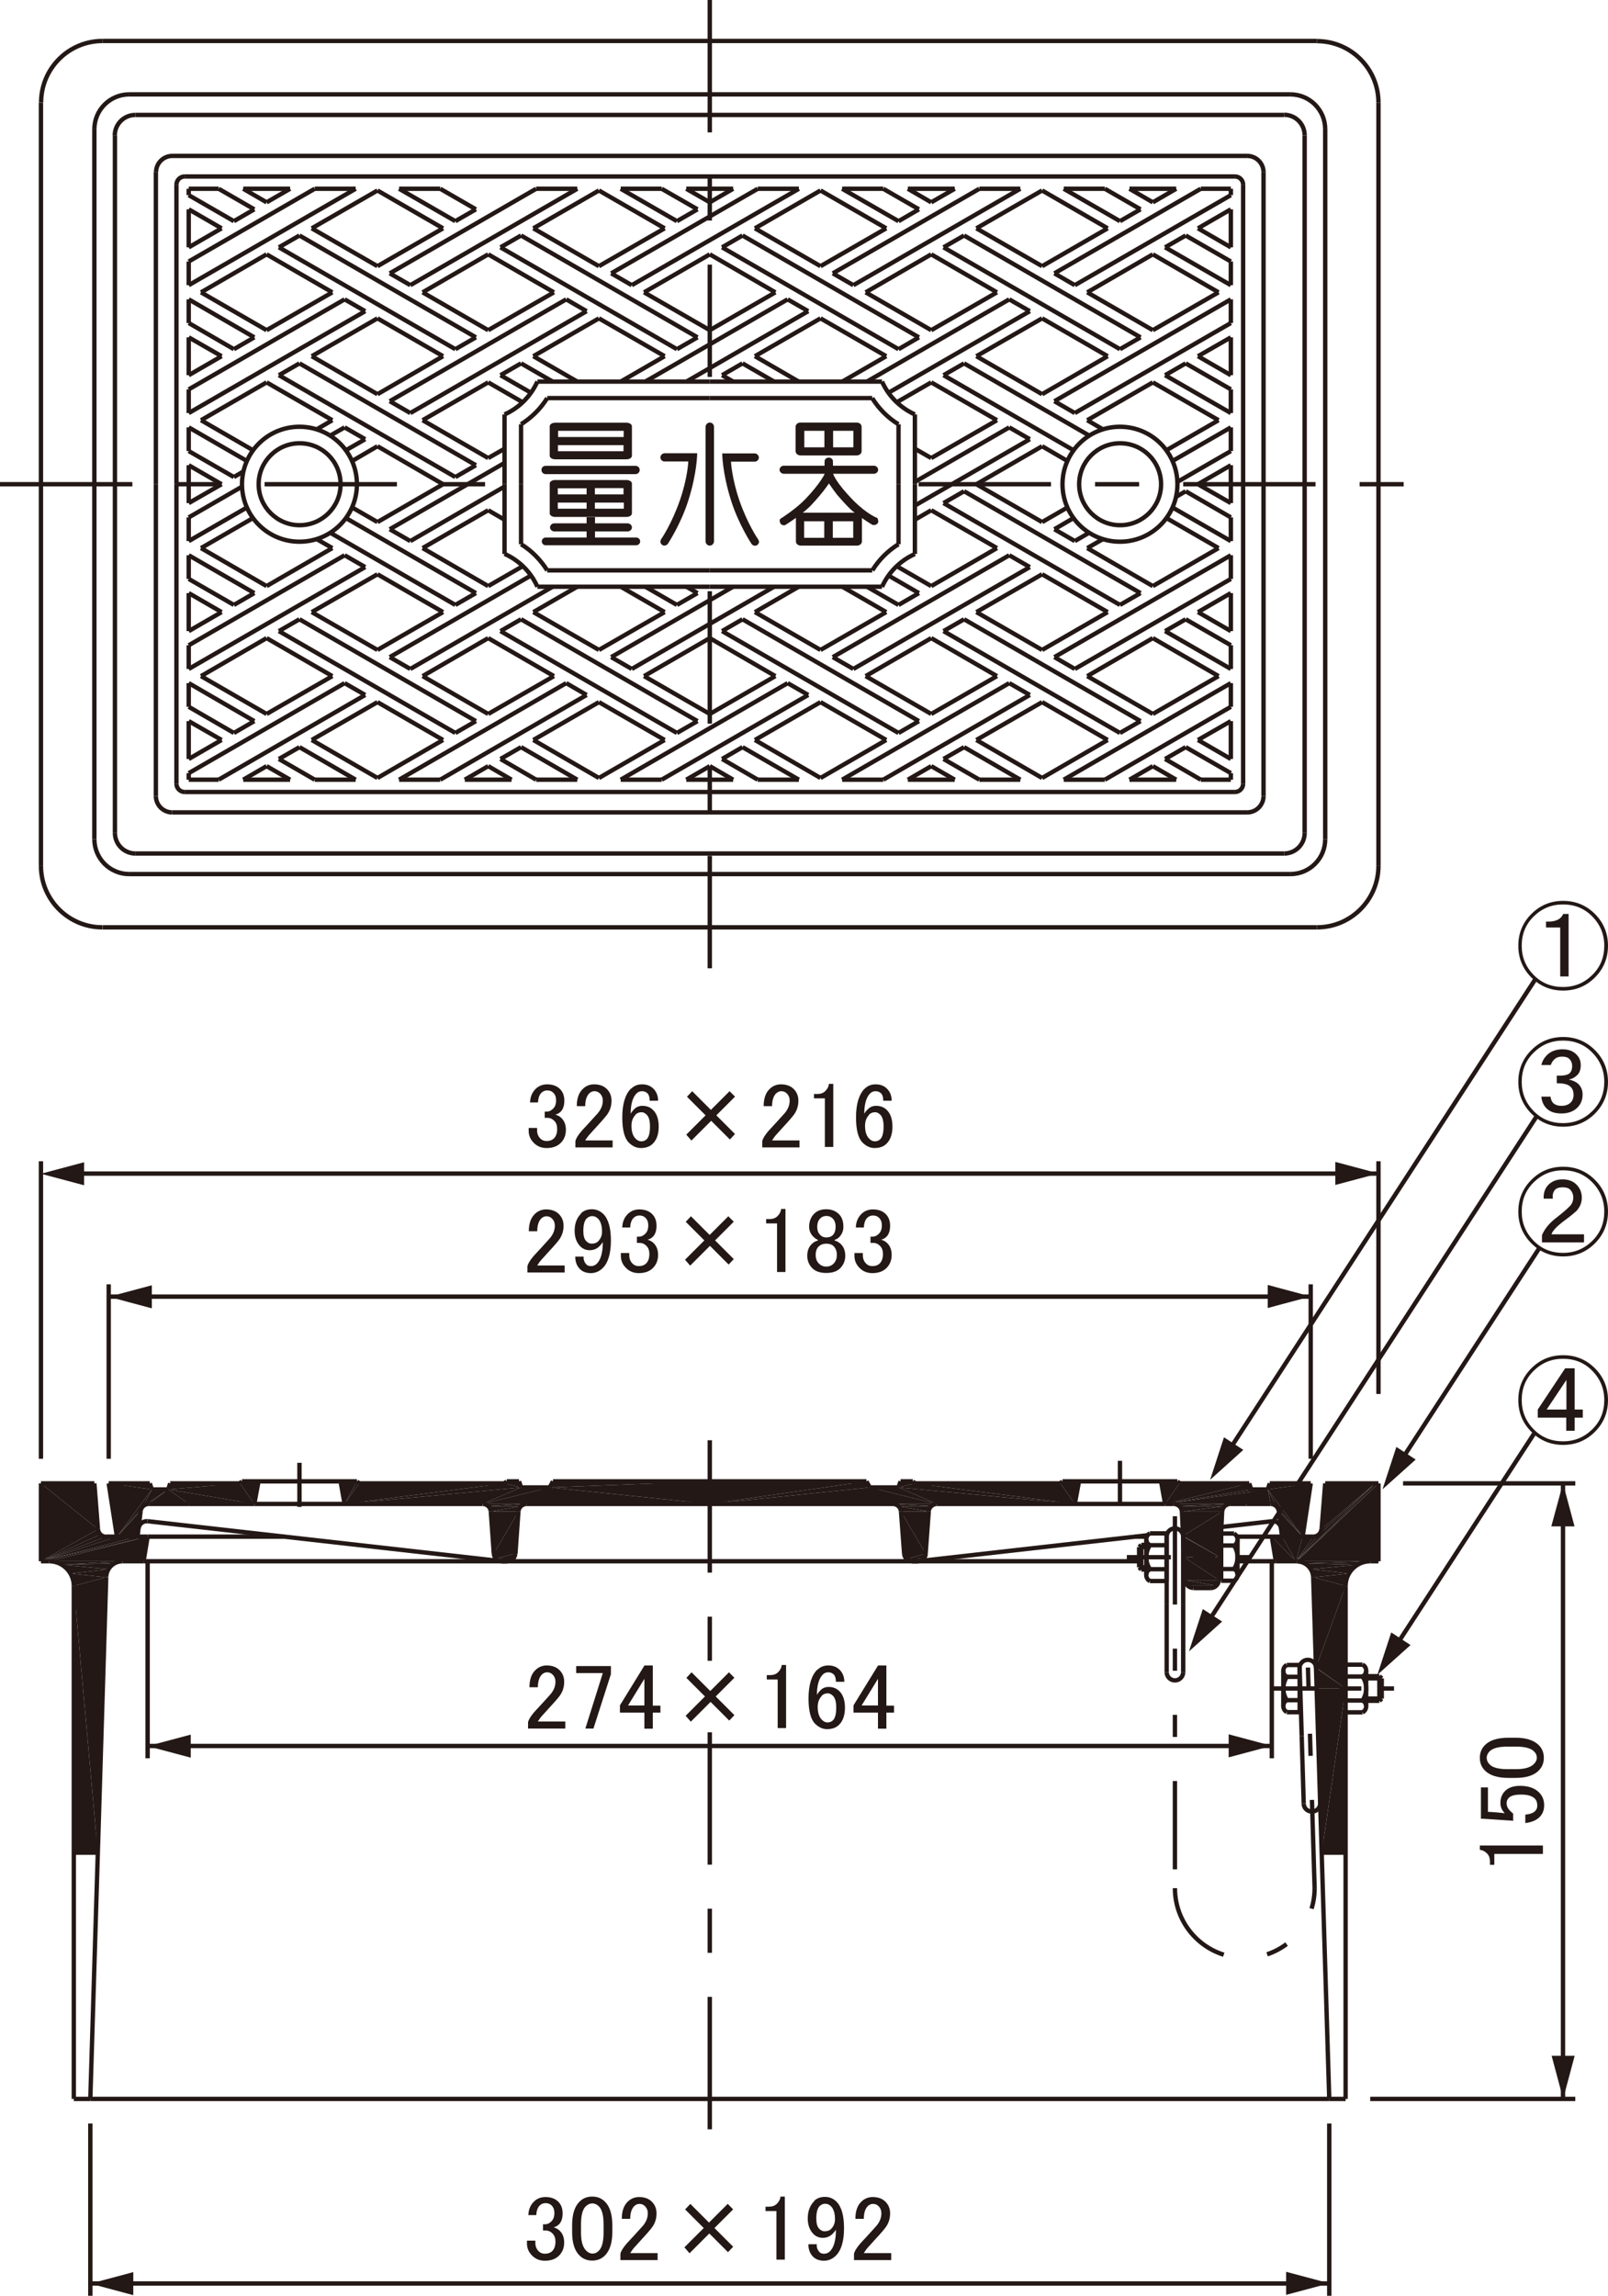 <?xml version="1.0" encoding="UTF-8"?>
<svg xmlns="http://www.w3.org/2000/svg" viewBox="0 0 103.26 147.4">
  <defs>
    <style>
      .cls-1 {
        stroke-dasharray: 2.83 1.42 1.42 1.42;
      }

      .cls-1, .cls-2, .cls-3, .cls-4 {
        fill: none;
        stroke: #231815;
        stroke-miterlimit: 500;
        stroke-width: .28px;
      }

      .cls-5 {
        fill: #231815;
      }

      .cls-3 {
        stroke-dasharray: 8.5 2.83 2.83 2.83;
      }

      .cls-4 {
        stroke-dasharray: 5.67 2.83 1.42 2.83 1.42 2.83;
      }
    </style>
  </defs>
  <g id="CLINE">
    <polygon class="cls-5" points="85.1 95.24 84.87 98.18 88.31 95.24 85.1 95.24"/>
    <polygon class="cls-5" points="6.06 95.24 2.63 95.24 6.29 98.18 6.06 95.24"/>
    <polygon class="cls-5" points="2.63 95.24 2.63 100.24 6.29 98.18 2.63 95.24"/>
    <polygon class="cls-5" points="88.31 95.24 84.7 98.52 83.22 100.24 88.31 95.24"/>
    <polygon class="cls-5" points="88.31 95.24 84.87 98.18 84.7 98.52 88.31 95.24"/>
    <polygon class="cls-5" points="6.29 98.18 2.63 100.24 6.45 98.52 6.29 98.18"/>
    <polygon class="cls-5" points="84.7 98.52 84.34 98.66 83.22 100.24 84.7 98.52"/>
    <polygon class="cls-5" points="6.45 98.52 2.63 100.24 6.81 98.66 6.45 98.52"/>
    <polygon class="cls-5" points="83.22 100.24 82.33 98.66 81.67 98.66 83.22 100.24"/>
    <polygon class="cls-5" points="83.22 100.24 83.65 98.66 82.33 98.66 83.22 100.24"/>
    <polygon class="cls-5" points="83.22 100.24 84.34 98.66 83.65 98.66 83.22 100.24"/>
    <polygon class="cls-5" points="81.67 98.66 81.93 100.24 83.22 100.24 81.67 98.66"/>
    <polygon class="cls-5" points="2.63 100.24 7.51 98.66 6.81 98.66 2.63 100.24"/>
    <polygon class="cls-5" points="2.63 100.24 8.83 98.66 7.51 98.66 2.63 100.24"/>
    <polygon class="cls-5" points="2.63 100.24 9.48 98.66 8.83 98.66 2.63 100.24"/>
    <polygon class="cls-5" points="9.48 98.66 3.16 100.24 9.22 100.24 9.48 98.66"/>
    <polygon class="cls-5" points="9.48 98.66 2.63 100.24 3.16 100.24 9.48 98.66"/>
    <polygon class="cls-5" points="3.16 100.24 3.95 100.46 7.87 100.24 3.16 100.24"/>
    <polygon class="cls-5" points="7.87 100.24 3.95 100.46 7.35 100.38 7.87 100.24"/>
    <polygon class="cls-5" points="7.35 100.38 3.95 100.46 6.97 100.75 7.35 100.38"/>
    <polygon class="cls-5" points="3.95 100.46 4.53 101.03 6.97 100.75 3.95 100.46"/>
    <polygon class="cls-5" points="6.97 100.75 4.53 101.03 6.82 101.27 6.97 100.75"/>
    <polygon class="cls-5" points="4.53 101.03 4.74 101.82 6.82 101.27 4.53 101.03"/>
    <polygon class="cls-5" points="6.82 101.27 4.74 101.82 6.28 118.95 6.82 101.27"/>
    <polygon class="cls-5" points="4.74 101.82 4.74 118.95 6.28 118.95 4.74 101.82"/>
    <polygon class="cls-5" points="86.41 108.41 84.88 118.95 86.41 118.95 86.41 108.41"/>
    <polygon class="cls-5" points="84.88 118.95 86.41 108.41 84.55 108.41 84.88 118.95"/>
    <polygon class="cls-5" points="88.52 95.24 83.28 100.24 88.52 100.24 88.52 95.24"/>
    <polygon class="cls-5" points="88.52 95.24 83.22 100.24 83.28 100.24 88.52 95.24"/>
    <polygon class="cls-5" points="83.22 100.24 88.52 95.24 88.31 95.24 83.22 100.24"/>
    <polygon class="cls-5" points="83.28 100.24 83.8 100.38 87.99 100.24 83.28 100.24"/>
    <polygon class="cls-5" points="87.99 100.24 83.8 100.38 87.2 100.46 87.99 100.24"/>
    <polygon class="cls-5" points="83.8 100.38 84.18 100.75 87.2 100.46 83.8 100.38"/>
    <polygon class="cls-5" points="87.2 100.46 84.18 100.75 86.62 101.03 87.2 100.46"/>
    <polygon class="cls-5" points="84.18 100.75 84.33 101.27 86.62 101.03 84.18 100.75"/>
    <polygon class="cls-5" points="86.62 101.03 84.33 101.27 86.41 101.82 86.62 101.03"/>
    <polygon class="cls-5" points="84.33 101.27 84.51 107.06 86.41 101.82 84.33 101.27"/>
    <polygon class="cls-5" points="86.41 101.82 84.51 107.06 86.41 108.41 86.41 101.82"/>
    <polygon class="cls-5" points="84.51 107.06 84.51 107.08 86.41 108.41 84.51 107.06"/>
    <polygon class="cls-5" points="84.51 107.08 84.51 107.09 86.41 108.41 84.51 107.08"/>
    <polygon class="cls-5" points="84.51 107.09 84.55 108.41 86.41 108.41 84.51 107.09"/>
    <polygon class="cls-5" points="76.64 101.96 77.74 101.96 76.28 101.81 76.64 101.96"/>
    <polygon class="cls-5" points="78.11 101.81 76.28 101.81 77.74 101.96 78.11 101.81"/>
    <polygon class="cls-5" points="76.28 101.81 78.11 101.81 76.11 101.45 76.28 101.81"/>
    <polygon class="cls-5" points="78.27 101.45 76.11 101.45 78.11 101.81 78.27 101.45"/>
    <polygon class="cls-5" points="76.11 101.45 78.27 101.45 76.04 99.98 76.11 101.45"/>
    <polygon class="cls-5" points="78.34 99.98 76.04 99.98 78.27 101.45 78.34 99.98"/>
    <polygon class="cls-5" points="45.58 95.11 45.58 96.56 55.64 95.11 45.58 95.11"/>
    <polygon class="cls-5" points="57.83 95.11 57.7 95.5 58.75 95.24 57.83 95.11"/>
    <polygon class="cls-5" points="58.75 95.24 58.62 95.11 57.83 95.11 58.75 95.24"/>
    <polygon class="cls-5" points="69.29 95.11 68.1 95.24 69.02 96.56 69.29 95.11"/>
    <polygon class="cls-5" points="68.1 95.24 69.29 95.11 68.23 95.11 68.1 95.24"/>
    <polygon class="cls-5" points="74.56 95.11 74.82 96.56 75.74 95.24 74.56 95.11"/>
    <polygon class="cls-5" points="75.74 95.24 75.61 95.11 74.56 95.11 75.74 95.24"/>
    <polygon class="cls-5" points="55.64 95.11 45.58 96.56 55.85 95.5 55.64 95.11"/>
    <polygon class="cls-5" points="74.82 96.56 80.22 95.24 75.74 95.24 74.82 96.56"/>
    <polygon class="cls-5" points="80.22 95.24 74.82 96.56 80.35 95.63 80.22 95.24"/>
    <polygon class="cls-5" points="69.02 96.56 68.1 95.24 58.75 95.24 69.02 96.56"/>
    <polygon class="cls-5" points="58.75 95.24 57.7 95.5 69.02 96.56 58.75 95.24"/>
    <polygon class="cls-5" points="81.54 95.24 81.41 95.63 84.17 95.24 81.54 95.24"/>
    <polygon class="cls-5" points="84.17 95.24 81.41 95.63 83.65 98.66 84.17 95.24"/>
    <polygon class="cls-5" points="55.85 95.5 45.58 96.56 60.16 96.56 55.85 95.5"/>
    <polygon class="cls-5" points="57.7 95.5 60.16 96.56 69.02 96.56 57.7 95.5"/>
    <polygon class="cls-5" points="60.16 96.56 57.7 95.5 55.85 95.5 60.16 96.56"/>
    <polygon class="cls-5" points="80.35 95.63 74.82 96.56 81.41 95.63 80.35 95.63"/>
    <polygon class="cls-5" points="81.41 95.63 74.82 96.56 81.6 96.56 81.41 95.63"/>
    <polygon class="cls-5" points="81.41 95.63 81.95 96.69 83.65 98.66 81.41 95.63"/>
    <polygon class="cls-5" points="81.41 95.63 81.6 96.56 81.95 96.69 81.41 95.63"/>
    <polygon class="cls-5" points="60.16 96.56 57.34 96.56 59.8 96.7 60.16 96.56"/>
    <polygon class="cls-5" points="57.34 96.56 57.7 96.7 59.8 96.7 57.34 96.56"/>
    <polygon class="cls-5" points="75.37 96.56 75.74 96.7 79.01 96.56 75.37 96.56"/>
    <polygon class="cls-5" points="79.01 96.56 75.74 96.7 78.65 96.7 79.01 96.56"/>
    <polygon class="cls-5" points="81.95 96.69 82.12 97.02 83.65 98.66 81.95 96.69"/>
    <polygon class="cls-5" points="59.8 96.7 57.7 96.7 59.64 97.05 59.8 96.7"/>
    <polygon class="cls-5" points="57.7 96.7 57.86 97.05 59.64 97.05 57.7 96.7"/>
    <polygon class="cls-5" points="75.74 96.7 75.9 97.06 78.65 96.7 75.74 96.7"/>
    <polygon class="cls-5" points="78.65 96.7 75.9 97.06 78.48 97.06 78.65 96.7"/>
    <polygon class="cls-5" points="82.12 97.02 82.33 98.66 83.65 98.66 82.12 97.02"/>
    <polygon class="cls-5" points="59.64 97.05 57.86 97.05 59.44 99.75 59.64 97.05"/>
    <polygon class="cls-5" points="57.86 97.05 58.06 99.75 59.44 99.75 57.86 97.05"/>
    <polygon class="cls-5" points="75.9 97.06 75.97 98.61 78.48 97.06 75.9 97.06"/>
    <polygon class="cls-5" points="78.48 97.06 75.97 98.61 78.34 99.98 78.48 97.06"/>
    <polygon class="cls-5" points="75.97 98.61 75.98 98.64 78.34 99.98 75.97 98.61"/>
    <polygon class="cls-5" points="75.98 98.64 75.98 98.66 78.34 99.98 75.98 98.64"/>
    <polygon class="cls-5" points="75.98 98.66 76.04 99.98 78.34 99.98 75.98 98.66"/>
    <polygon class="cls-5" points="58.06 99.75 58.22 100.1 59.44 99.75 58.06 99.75"/>
    <polygon class="cls-5" points="59.44 99.75 58.22 100.1 59.32 100.06 59.44 99.75"/>
    <polygon class="cls-5" points="59.32 100.06 58.22 100.1 59.04 100.23 59.32 100.06"/>
    <polygon class="cls-5" points="58.22 100.1 58.58 100.24 59.04 100.23 58.22 100.1"/>
    <polygon class="cls-5" points="59.04 100.23 58.58 100.24 58.92 100.24 59.04 100.23"/>
    <polygon class="cls-5" points="21.87 95.11 22.13 96.56 22.92 95.11 21.87 95.11"/>
    <polygon class="cls-5" points="22.92 95.11 22.13 96.56 23.05 95.24 22.92 95.11"/>
    <polygon class="cls-5" points="33.33 95.11 32.4 95.24 33.46 95.5 33.33 95.11"/>
    <polygon class="cls-5" points="32.4 95.24 33.33 95.11 32.54 95.11 32.4 95.24"/>
    <polygon class="cls-5" points="45.58 95.11 35.3 95.5 45.58 96.56 45.58 95.11"/>
    <polygon class="cls-5" points="35.3 95.5 45.58 95.11 35.51 95.11 35.3 95.5"/>
    <polygon class="cls-5" points="16.6 95.11 15.41 95.24 16.33 96.56 16.6 95.11"/>
    <polygon class="cls-5" points="15.41 95.24 16.6 95.11 15.54 95.11 15.41 95.24"/>
    <polygon class="cls-5" points="10.93 95.24 10.8 95.63 15.41 95.24 10.93 95.24"/>
    <polygon class="cls-5" points="9.62 95.24 6.98 95.24 9.75 95.63 9.62 95.24"/>
    <polygon class="cls-5" points="22.13 96.56 32.4 95.24 23.05 95.24 22.13 96.56"/>
    <polygon class="cls-5" points="32.4 95.24 22.13 96.56 33.46 95.5 32.4 95.24"/>
    <polygon class="cls-5" points="15.41 95.24 10.8 95.63 16.33 96.56 15.41 95.24"/>
    <polygon class="cls-5" points="6.98 95.24 7.51 98.66 9.75 95.63 6.98 95.24"/>
    <polygon class="cls-5" points="33.46 95.5 22.13 96.56 30.99 96.56 33.46 95.5"/>
    <polygon class="cls-5" points="35.3 95.5 30.99 96.56 45.58 96.56 35.3 95.5"/>
    <polygon class="cls-5" points="30.99 96.56 35.3 95.5 33.46 95.5 30.99 96.56"/>
    <polygon class="cls-5" points="9.75 95.63 7.51 98.66 9.21 96.69 9.75 95.63"/>
    <polygon class="cls-5" points="9.75 95.63 9.21 96.69 10.8 95.63 9.75 95.63"/>
    <polygon class="cls-5" points="10.8 95.63 9.21 96.69 9.55 96.56 10.8 95.63"/>
    <polygon class="cls-5" points="10.8 95.63 9.55 96.56 12.14 96.56 10.8 95.63"/>
    <polygon class="cls-5" points="10.8 95.63 12.14 96.56 16.33 96.56 10.8 95.63"/>
    <polygon class="cls-5" points="30.99 96.56 31.35 96.7 33.82 96.56 30.99 96.56"/>
    <polygon class="cls-5" points="33.82 96.56 31.35 96.7 33.46 96.7 33.82 96.56"/>
    <polygon class="cls-5" points="9.21 96.69 7.51 98.66 9.03 97.02 9.21 96.69"/>
    <polygon class="cls-5" points="31.35 96.7 31.52 97.05 33.46 96.7 31.35 96.7"/>
    <polygon class="cls-5" points="33.46 96.7 31.52 97.05 33.29 97.05 33.46 96.7"/>
    <polygon class="cls-5" points="9.03 97.02 7.51 98.66 8.83 98.66 9.03 97.02"/>
    <polygon class="cls-5" points="31.52 97.05 31.71 99.75 33.29 97.05 31.52 97.05"/>
    <polygon class="cls-5" points="33.29 97.05 31.71 99.75 33.1 99.75 33.29 97.05"/>
    <polygon class="cls-5" points="31.71 99.75 31.84 100.06 33.1 99.75 31.71 99.75"/>
    <polygon class="cls-5" points="33.1 99.75 31.84 100.06 32.93 100.1 33.1 99.75"/>
    <polygon class="cls-5" points="31.84 100.06 32.12 100.23 32.93 100.1 31.84 100.06"/>
    <polygon class="cls-5" points="32.93 100.1 32.12 100.23 32.57 100.24 32.93 100.1"/>
    <polygon class="cls-5" points="32.12 100.23 32.24 100.24 32.57 100.24 32.12 100.23"/>
  </g>
  <g id="L-1">
    <line class="cls-2" x1="8.83" y1="98.66" x2="9.48" y2="98.66"/>
    <line class="cls-2" x1="7.51" y1="98.66" x2="8.83" y2="98.66"/>
    <line class="cls-2" x1="6.81" y1="98.66" x2="7.51" y2="98.66"/>
    <line class="cls-2" x1="83.65" y1="98.66" x2="84.34" y2="98.66"/>
    <line class="cls-2" x1="82.33" y1="98.66" x2="83.65" y2="98.66"/>
    <line class="cls-2" x1="10.93" y1="95.24" x2="15.41" y2="95.24"/>
    <line class="cls-2" x1="10.93" y1="95.24" x2="10.8" y2="95.63"/>
    <line class="cls-2" x1="10.8" y1="95.63" x2="9.75" y2="95.63"/>
    <line class="cls-2" x1="9.75" y1="95.63" x2="9.62" y2="95.24"/>
    <line class="cls-2" x1="81.54" y1="95.24" x2="84.17" y2="95.24"/>
    <line class="cls-2" x1="73.61" y1="99.19" x2="73.29" y2="99.19"/>
    <line class="cls-2" x1="88.58" y1="109.2" x2="87.73" y2="109.2"/>
    <line class="cls-2" x1="88.73" y1="109.06" x2="88.58" y2="109.2"/>
    <line class="cls-2" x1="88.73" y1="107.76" x2="88.73" y2="109.06"/>
    <line class="cls-2" x1="88.58" y1="107.62" x2="88.73" y2="107.76"/>
    <line class="cls-2" x1="87.73" y1="107.62" x2="88.58" y2="107.62"/>
    <line class="cls-2" x1="86.41" y1="109.94" x2="87.5" y2="109.94"/>
    <line class="cls-2" x1="87.5" y1="106.88" x2="86.41" y2="106.88"/>
    <line class="cls-2" x1="83.46" y1="106.9" x2="82.63" y2="106.9"/>
    <line class="cls-2" x1="83.46" y1="109.93" x2="83.46" y2="106.9"/>
    <line class="cls-2" x1="82.63" y1="109.93" x2="83.46" y2="109.93"/>
    <line class="cls-2" x1="82.63" y1="107.66" x2="83.46" y2="107.66"/>
    <line class="cls-2" x1="82.63" y1="109.16" x2="83.46" y2="109.16"/>
    <path class="cls-2" d="M83.72,115.8c0,.29.24.51.53.51s.53-.23.53-.53v-.02"/>
    <line class="cls-2" x1="83.59" y1="111.45" x2="83.72" y2="115.8"/>
    <line class="cls-2" x1="83.46" y1="107.11" x2="83.59" y2="111.45"/>
    <path class="cls-2" d="M84.51,107.08c0-.29-.24-.51-.53-.51s-.53.24-.53.53v.02"/>
    <line class="cls-2" x1="4.74" y1="118.95" x2="6.28" y2="118.95"/>
    <line class="cls-2" x1="84.88" y1="118.95" x2="86.41" y2="118.95"/>
    <line class="cls-2" x1="75.98" y1="107.36" x2="75.98" y2="103.01"/>
    <path class="cls-2" d="M74.92,107.36h0c0,.29.24.53.53.53s.53-.24.53-.53h0"/>
    <line class="cls-2" x1="74.92" y1="103.01" x2="74.92" y2="107.36"/>
    <line class="cls-2" x1="74.92" y1="98.66" x2="74.92" y2="103.01"/>
    <path class="cls-2" d="M75.98,98.66h0c0-.29-.24-.53-.53-.53s-.53.23-.53.53h0"/>
    <line class="cls-2" x1="75.98" y1="103.01" x2="75.98" y2="98.66"/>
    <path class="cls-2" d="M82.26,98.12c-.03-.26-.26-.46-.52-.46-.02,0-.04,0-.06,0"/>
    <line class="cls-2" x1="78.44" y1="98.04" x2="81.68" y2="97.67"/>
    <line class="cls-2" x1="9.22" y1="100.24" x2="32.57" y2="100.24"/>
    <line class="cls-2" x1="9.48" y1="98.66" x2="18.27" y2="98.66"/>
    <line class="cls-2" x1="81.41" y1="95.63" x2="81.54" y2="95.24"/>
    <line class="cls-2" x1="80.35" y1="95.63" x2="81.41" y2="95.63"/>
    <line class="cls-2" x1="80.22" y1="95.24" x2="80.35" y2="95.63"/>
    <line class="cls-2" x1="21.87" y1="95.11" x2="22.13" y2="96.56"/>
    <line class="cls-2" x1="16.6" y1="95.11" x2="16.33" y2="96.56"/>
    <line class="cls-2" x1="74.56" y1="95.11" x2="74.82" y2="96.56"/>
    <line class="cls-2" x1="69.29" y1="95.11" x2="69.02" y2="96.56"/>
    <line class="cls-2" x1="5.8" y1="134.76" x2="85.36" y2="134.76"/>
    <line class="cls-2" x1="4.74" y1="101.82" x2="4.74" y2="134.76"/>
    <path class="cls-2" d="M4.74,101.82h0c0-.87-.71-1.58-1.58-1.58h0"/>
    <line class="cls-2" x1="2.63" y1="100.24" x2="3.16" y2="100.24"/>
    <line class="cls-2" x1="2.63" y1="95.24" x2="2.63" y2="100.24"/>
    <line class="cls-2" x1="6.06" y1="95.24" x2="2.63" y2="95.24"/>
    <line class="cls-2" x1="9.48" y1="98.66" x2="9.22" y2="100.24"/>
    <path class="cls-2" d="M6.29,98.18c.02.27.25.49.53.49h0"/>
    <line class="cls-2" x1="6.06" y1="95.24" x2="6.29" y2="98.18"/>
    <line class="cls-2" x1="5.8" y1="134.76" x2="4.74" y2="134.76"/>
    <line class="cls-2" x1="6.82" y1="101.27" x2="5.8" y2="134.76"/>
    <path class="cls-2" d="M7.87,100.24h0c-.57,0-1.04.45-1.05,1.02"/>
    <line class="cls-2" x1="9.22" y1="100.24" x2="7.87" y2="100.24"/>
    <line class="cls-2" x1="85.36" y1="134.76" x2="86.41" y2="134.76"/>
    <line class="cls-2" x1="84.33" y1="101.27" x2="85.36" y2="134.76"/>
    <path class="cls-2" d="M84.33,101.27c-.02-.57-.48-1.02-1.05-1.02h0"/>
    <line class="cls-2" x1="81.93" y1="100.24" x2="83.28" y2="100.24"/>
    <line class="cls-2" x1="81.67" y1="98.66" x2="81.93" y2="100.24"/>
    <path class="cls-2" d="M84.34,98.66h0c.27,0,.5-.21.52-.49"/>
    <line class="cls-2" x1="85.1" y1="95.24" x2="84.87" y2="98.18"/>
    <line class="cls-2" x1="86.41" y1="101.82" x2="86.41" y2="134.76"/>
    <path class="cls-2" d="M87.99,100.24h0c-.87,0-1.58.71-1.58,1.58h0"/>
    <line class="cls-2" x1="88.52" y1="100.24" x2="87.99" y2="100.24"/>
    <line class="cls-2" x1="88.52" y1="95.24" x2="88.52" y2="100.24"/>
    <line class="cls-2" x1="85.1" y1="95.24" x2="88.52" y2="95.24"/>
    <line class="cls-2" x1="6.98" y1="95.24" x2="9.62" y2="95.24"/>
    <line class="cls-2" x1="7.51" y1="98.66" x2="6.98" y2="95.24"/>
    <line class="cls-2" x1="9.03" y1="97.02" x2="8.83" y2="98.66"/>
    <path class="cls-2" d="M9.55,96.56h0c-.27,0-.49.2-.52.46"/>
    <line class="cls-2" x1="12.14" y1="96.56" x2="9.55" y2="96.56"/>
    <line class="cls-2" x1="16.33" y1="96.56" x2="12.14" y2="96.56"/>
    <line class="cls-2" x1="30.99" y1="96.56" x2="16.33" y2="96.56"/>
    <path class="cls-2" d="M31.52,97.05c-.02-.28-.25-.49-.52-.49h0"/>
    <line class="cls-2" x1="31.71" y1="99.75" x2="31.52" y2="97.05"/>
    <path class="cls-2" d="M31.71,99.75c.02.28.25.49.53.49h0"/>
    <line class="cls-2" x1="32.57" y1="100.24" x2="32.24" y2="100.24"/>
    <path class="cls-2" d="M32.57,100.24h0c.28,0,.5-.21.52-.49"/>
    <line class="cls-2" x1="33.29" y1="97.05" x2="33.1" y2="99.75"/>
    <path class="cls-2" d="M33.82,96.56h0c-.28,0-.51.21-.53.49"/>
    <line class="cls-2" x1="45.58" y1="96.56" x2="33.82" y2="96.56"/>
    <path class="cls-2" d="M9.48,97.67s-.04,0-.06,0c-.27,0-.49.2-.52.46"/>
    <line class="cls-2" x1="32.24" y1="100.24" x2="9.48" y2="97.67"/>
    <line class="cls-2" x1="45.58" y1="100.24" x2="32.24" y2="100.24"/>
    <line class="cls-2" x1="2.63" y1="6.59" x2="2.63" y2="31.09"/>
    <path class="cls-2" d="M6.59,2.63h0c-2.18,0-3.95,1.77-3.95,3.95h0"/>
    <line class="cls-2" x1="84.57" y1="2.63" x2="6.59" y2="2.63"/>
    <path class="cls-2" d="M88.52,6.59h0c0-2.18-1.77-3.95-3.95-3.95h0"/>
    <line class="cls-2" x1="88.52" y1="55.59" x2="88.52" y2="6.59"/>
    <path class="cls-2" d="M84.57,59.54h0c2.18,0,3.95-1.77,3.95-3.95h0"/>
    <line class="cls-2" x1="6.59" y1="59.54" x2="84.57" y2="59.54"/>
    <path class="cls-2" d="M2.63,55.59h0c0,2.18,1.77,3.95,3.95,3.95h0"/>
    <line class="cls-2" x1="2.63" y1="31.09" x2="2.63" y2="55.59"/>
    <line class="cls-2" x1="6.06" y1="53.88" x2="6.06" y2="31.09"/>
    <path class="cls-2" d="M6.06,53.88h0c0,1.24,1,2.24,2.24,2.24h0"/>
    <line class="cls-2" x1="82.86" y1="56.12" x2="8.3" y2="56.12"/>
    <path class="cls-2" d="M82.86,56.12h0c1.24,0,2.24-1,2.24-2.24h0"/>
    <line class="cls-2" x1="85.1" y1="8.3" x2="85.1" y2="53.88"/>
    <path class="cls-2" d="M85.1,8.3h0c0-1.24-1-2.24-2.24-2.24h0"/>
    <line class="cls-2" x1="8.3" y1="6.06" x2="82.86" y2="6.06"/>
    <path class="cls-2" d="M8.3,6.06h0c-1.24,0-2.24,1-2.24,2.24h0"/>
    <line class="cls-2" x1="6.06" y1="31.09" x2="6.06" y2="8.3"/>
    <line class="cls-2" x1="7.38" y1="53.48" x2="7.38" y2="31.09"/>
    <path class="cls-2" d="M7.38,53.48h0c0,.73.59,1.32,1.32,1.32h0"/>
    <line class="cls-2" x1="82.46" y1="54.8" x2="8.69" y2="54.8"/>
    <path class="cls-2" d="M82.46,54.8h0c.73,0,1.32-.59,1.32-1.32h0"/>
    <line class="cls-2" x1="83.78" y1="8.69" x2="83.78" y2="53.48"/>
    <path class="cls-2" d="M83.78,8.69h0c0-.73-.59-1.32-1.32-1.32h0"/>
    <line class="cls-2" x1="8.69" y1="7.38" x2="82.46" y2="7.38"/>
    <path class="cls-2" d="M8.69,7.38h0c-.73,0-1.32.59-1.32,1.32h0"/>
    <line class="cls-2" x1="7.38" y1="31.09" x2="7.38" y2="8.69"/>
    <line class="cls-2" x1="10.01" y1="51.11" x2="10.01" y2="31.09"/>
    <path class="cls-2" d="M10.01,51.11h0c0,.58.47,1.05,1.05,1.05h0"/>
    <line class="cls-2" x1="80.09" y1="52.16" x2="11.07" y2="52.16"/>
    <path class="cls-2" d="M80.09,52.16h0c.58,0,1.05-.47,1.05-1.05h0"/>
    <line class="cls-2" x1="81.14" y1="11.06" x2="81.14" y2="51.11"/>
    <path class="cls-2" d="M81.14,11.06h0c0-.58-.47-1.05-1.05-1.05h0"/>
    <line class="cls-2" x1="11.07" y1="10.01" x2="80.09" y2="10.01"/>
    <path class="cls-2" d="M11.07,10.01h0c-.58,0-1.05.47-1.05,1.05h0"/>
    <line class="cls-2" x1="10.01" y1="31.09" x2="10.01" y2="11.06"/>
    <line class="cls-2" x1="11.33" y1="50.32" x2="11.33" y2="31.09"/>
    <path class="cls-2" d="M11.33,50.32h0c0,.29.24.53.53.53h0"/>
    <line class="cls-2" x1="79.3" y1="50.85" x2="11.86" y2="50.85"/>
    <path class="cls-2" d="M79.3,50.85h0c.29,0,.53-.24.53-.53h0"/>
    <line class="cls-2" x1="79.83" y1="11.86" x2="79.83" y2="50.32"/>
    <path class="cls-2" d="M79.83,11.86h0c0-.29-.23-.53-.53-.53h0"/>
    <line class="cls-2" x1="11.86" y1="11.33" x2="79.3" y2="11.33"/>
    <path class="cls-2" d="M11.86,11.33h0c-.29,0-.53.24-.53.53h0"/>
    <line class="cls-2" x1="11.33" y1="31.09" x2="11.33" y2="11.86"/>
    <line class="cls-2" x1="58.75" y1="35.57" x2="58.75" y2="31.09"/>
    <path class="cls-2" d="M58.75,35.57c-.94.42-1.69,1.17-2.11,2.11"/>
    <line class="cls-2" x1="45.58" y1="37.67" x2="56.64" y2="37.67"/>
    <line class="cls-2" x1="34.51" y1="37.67" x2="45.58" y2="37.67"/>
    <path class="cls-2" d="M34.51,37.67c-.42-.94-1.17-1.69-2.11-2.11"/>
    <line class="cls-2" x1="32.4" y1="31.09" x2="32.4" y2="35.57"/>
    <line class="cls-2" x1="32.4" y1="26.61" x2="32.4" y2="31.09"/>
    <path class="cls-2" d="M32.4,26.61c.94-.42,1.68-1.17,2.11-2.11"/>
    <line class="cls-2" x1="45.58" y1="24.5" x2="34.51" y2="24.5"/>
    <line class="cls-2" x1="56.64" y1="24.5" x2="45.58" y2="24.5"/>
    <path class="cls-2" d="M56.64,24.5c.42.94,1.17,1.68,2.11,2.11"/>
    <line class="cls-2" x1="58.75" y1="31.09" x2="58.75" y2="26.61"/>
    <line class="cls-2" x1="33.46" y1="27.24" x2="33.46" y2="31.09"/>
    <path class="cls-2" d="M33.46,27.24c.68-.43,1.26-1,1.68-1.68"/>
    <line class="cls-2" x1="45.58" y1="25.56" x2="35.14" y2="25.56"/>
    <line class="cls-2" x1="56.01" y1="25.56" x2="45.58" y2="25.56"/>
    <path class="cls-2" d="M56.01,25.56c.42.68,1,1.26,1.68,1.68"/>
    <line class="cls-2" x1="57.7" y1="31.09" x2="57.7" y2="27.24"/>
    <line class="cls-2" x1="57.7" y1="34.94" x2="57.7" y2="31.09"/>
    <path class="cls-2" d="M57.7,34.94c-.68.42-1.26,1-1.68,1.68"/>
    <line class="cls-2" x1="45.58" y1="36.62" x2="56.01" y2="36.62"/>
    <line class="cls-2" x1="35.14" y1="36.62" x2="45.58" y2="36.62"/>
    <path class="cls-2" d="M35.14,36.62c-.43-.68-1-1.26-1.68-1.68"/>
    <line class="cls-2" x1="33.46" y1="31.09" x2="33.46" y2="34.94"/>
    <line class="cls-2" x1="16.33" y1="13.44" x2="14.04" y2="12.12"/>
    <line class="cls-2" x1="15.02" y1="14.2" x2="16.33" y2="13.44"/>
    <line class="cls-2" x1="12.12" y1="12.53" x2="15.02" y2="14.2"/>
    <line class="cls-2" x1="14.23" y1="14.66" x2="12.12" y2="15.88"/>
    <line class="cls-2" x1="12.12" y1="13.44" x2="14.23" y2="14.66"/>
    <line class="cls-2" x1="17.12" y1="12.99" x2="18.63" y2="12.12"/>
    <line class="cls-2" x1="15.62" y1="12.12" x2="17.12" y2="12.99"/>
    <line class="cls-2" x1="20.21" y1="12.12" x2="12.12" y2="16.79"/>
    <line class="cls-2" x1="12.12" y1="18.31" x2="22.84" y2="12.12"/>
    <line class="cls-2" x1="21.34" y1="18.77" x2="17.12" y2="16.33"/>
    <line class="cls-2" x1="17.12" y1="21.2" x2="21.34" y2="18.77"/>
    <line class="cls-2" x1="12.91" y1="18.77" x2="17.12" y2="21.2"/>
    <line class="cls-2" x1="17.12" y1="16.33" x2="12.91" y2="18.77"/>
    <line class="cls-2" x1="30.56" y1="21.66" x2="19.23" y2="15.12"/>
    <line class="cls-2" x1="29.24" y1="22.42" x2="30.56" y2="21.66"/>
    <line class="cls-2" x1="17.91" y1="15.88" x2="29.24" y2="22.42"/>
    <line class="cls-2" x1="19.23" y1="15.12" x2="17.91" y2="15.88"/>
    <line class="cls-2" x1="28.45" y1="22.87" x2="24.24" y2="20.44"/>
    <line class="cls-2" x1="24.24" y1="25.31" x2="28.45" y2="22.87"/>
    <line class="cls-2" x1="20.02" y1="22.87" x2="24.24" y2="25.31"/>
    <line class="cls-2" x1="24.24" y1="20.44" x2="20.02" y2="22.87"/>
    <line class="cls-2" x1="35.57" y1="18.77" x2="31.35" y2="16.33"/>
    <line class="cls-2" x1="31.35" y1="21.2" x2="35.57" y2="18.77"/>
    <line class="cls-2" x1="27.14" y1="18.77" x2="31.35" y2="21.2"/>
    <line class="cls-2" x1="31.35" y1="16.33" x2="27.14" y2="18.77"/>
    <line class="cls-2" x1="26.35" y1="18.31" x2="37.07" y2="12.12"/>
    <line class="cls-2" x1="25.03" y1="17.55" x2="26.35" y2="18.31"/>
    <line class="cls-2" x1="34.43" y1="12.12" x2="25.03" y2="17.55"/>
    <line class="cls-2" x1="29.24" y1="14.2" x2="25.63" y2="12.12"/>
    <line class="cls-2" x1="30.56" y1="13.44" x2="29.24" y2="14.2"/>
    <line class="cls-2" x1="28.27" y1="12.12" x2="30.56" y2="13.44"/>
    <line class="cls-2" x1="28.45" y1="14.66" x2="24.24" y2="12.23"/>
    <line class="cls-2" x1="24.24" y1="17.09" x2="28.45" y2="14.66"/>
    <line class="cls-2" x1="20.02" y1="14.66" x2="24.24" y2="17.09"/>
    <line class="cls-2" x1="24.24" y1="12.23" x2="20.02" y2="14.66"/>
    <line class="cls-2" x1="44.79" y1="21.66" x2="33.46" y2="15.12"/>
    <line class="cls-2" x1="43.47" y1="22.42" x2="44.79" y2="21.66"/>
    <line class="cls-2" x1="32.14" y1="15.88" x2="43.47" y2="22.42"/>
    <line class="cls-2" x1="33.46" y1="15.12" x2="32.14" y2="15.88"/>
    <line class="cls-2" x1="42.68" y1="22.87" x2="39.86" y2="24.5"/>
    <line class="cls-2" x1="38.46" y1="20.44" x2="42.68" y2="22.87"/>
    <line class="cls-2" x1="34.25" y1="22.87" x2="38.46" y2="20.44"/>
    <line class="cls-2" x1="37.07" y1="24.5" x2="34.25" y2="22.87"/>
    <line class="cls-2" x1="42.68" y1="14.66" x2="38.46" y2="12.23"/>
    <line class="cls-2" x1="38.46" y1="17.09" x2="42.68" y2="14.66"/>
    <line class="cls-2" x1="34.25" y1="14.66" x2="38.46" y2="17.09"/>
    <line class="cls-2" x1="38.46" y1="12.23" x2="34.25" y2="14.66"/>
    <line class="cls-2" x1="25.03" y1="25.76" x2="36.36" y2="19.22"/>
    <line class="cls-2" x1="26.35" y1="26.52" x2="25.03" y2="25.76"/>
    <line class="cls-2" x1="37.67" y1="19.98" x2="26.35" y2="26.52"/>
    <line class="cls-2" x1="36.36" y1="19.22" x2="37.67" y2="19.98"/>
    <line class="cls-2" x1="32.14" y1="24.09" x2="34.1" y2="25.22"/>
    <line class="cls-2" x1="33.46" y1="23.33" x2="32.14" y2="24.09"/>
    <line class="cls-2" x1="35.49" y1="24.5" x2="33.46" y2="23.33"/>
    <line class="cls-2" x1="31.35" y1="29.41" x2="32.4" y2="28.81"/>
    <line class="cls-2" x1="27.14" y1="26.98" x2="31.35" y2="29.41"/>
    <line class="cls-2" x1="31.35" y1="24.55" x2="27.14" y2="26.98"/>
    <line class="cls-2" x1="33.57" y1="25.83" x2="31.35" y2="24.55"/>
    <line class="cls-2" x1="40.57" y1="18.31" x2="51.3" y2="12.12"/>
    <line class="cls-2" x1="39.25" y1="17.55" x2="40.57" y2="18.31"/>
    <line class="cls-2" x1="48.66" y1="12.12" x2="39.25" y2="17.55"/>
    <line class="cls-2" x1="49.79" y1="18.77" x2="45.58" y2="16.33"/>
    <line class="cls-2" x1="45.58" y1="21.2" x2="49.79" y2="18.77"/>
    <line class="cls-2" x1="41.36" y1="18.77" x2="45.58" y2="21.2"/>
    <line class="cls-2" x1="45.58" y1="16.33" x2="41.36" y2="18.77"/>
    <line class="cls-2" x1="43.47" y1="14.2" x2="39.86" y2="12.12"/>
    <line class="cls-2" x1="44.79" y1="13.44" x2="43.47" y2="14.2"/>
    <line class="cls-2" x1="42.49" y1="12.12" x2="44.79" y2="13.44"/>
    <line class="cls-2" x1="45.58" y1="12.99" x2="47.08" y2="12.12"/>
    <line class="cls-2" x1="44.07" y1="12.12" x2="45.58" y2="12.99"/>
    <line class="cls-2" x1="56.91" y1="14.66" x2="52.69" y2="12.23"/>
    <line class="cls-2" x1="52.69" y1="17.09" x2="56.91" y2="14.66"/>
    <line class="cls-2" x1="48.48" y1="14.66" x2="52.69" y2="17.09"/>
    <line class="cls-2" x1="52.69" y1="12.23" x2="48.48" y2="14.66"/>
    <line class="cls-2" x1="59.01" y1="21.66" x2="47.68" y2="15.12"/>
    <line class="cls-2" x1="57.7" y1="22.42" x2="59.01" y2="21.66"/>
    <line class="cls-2" x1="46.37" y1="15.88" x2="57.7" y2="22.42"/>
    <line class="cls-2" x1="47.68" y1="15.12" x2="46.37" y2="15.88"/>
    <line class="cls-2" x1="51.9" y1="19.98" x2="44.08" y2="24.5"/>
    <line class="cls-2" x1="50.58" y1="19.22" x2="51.9" y2="19.98"/>
    <line class="cls-2" x1="41.44" y1="24.5" x2="50.58" y2="19.22"/>
    <line class="cls-2" x1="64.02" y1="18.77" x2="59.8" y2="16.33"/>
    <line class="cls-2" x1="59.8" y1="21.2" x2="64.02" y2="18.77"/>
    <line class="cls-2" x1="55.59" y1="18.77" x2="59.8" y2="21.2"/>
    <line class="cls-2" x1="59.8" y1="16.33" x2="55.59" y2="18.77"/>
    <line class="cls-2" x1="54.8" y1="18.31" x2="65.52" y2="12.12"/>
    <line class="cls-2" x1="53.48" y1="17.55" x2="54.8" y2="18.31"/>
    <line class="cls-2" x1="62.89" y1="12.12" x2="53.48" y2="17.55"/>
    <line class="cls-2" x1="57.7" y1="14.2" x2="54.08" y2="12.12"/>
    <line class="cls-2" x1="59.01" y1="13.44" x2="57.7" y2="14.2"/>
    <line class="cls-2" x1="56.72" y1="12.12" x2="59.01" y2="13.44"/>
    <line class="cls-2" x1="59.8" y1="12.99" x2="61.31" y2="12.12"/>
    <line class="cls-2" x1="58.3" y1="12.12" x2="59.8" y2="12.99"/>
    <line class="cls-2" x1="56.91" y1="22.87" x2="54.09" y2="24.5"/>
    <line class="cls-2" x1="52.69" y1="20.44" x2="56.91" y2="22.87"/>
    <line class="cls-2" x1="48.48" y1="22.87" x2="52.69" y2="20.44"/>
    <line class="cls-2" x1="51.29" y1="24.5" x2="48.48" y2="22.87"/>
    <line class="cls-2" x1="46.37" y1="24.09" x2="47.08" y2="24.5"/>
    <line class="cls-2" x1="47.68" y1="23.33" x2="46.37" y2="24.09"/>
    <line class="cls-2" x1="49.71" y1="24.5" x2="47.68" y2="23.33"/>
    <line class="cls-2" x1="71.13" y1="14.66" x2="66.92" y2="12.23"/>
    <line class="cls-2" x1="66.92" y1="17.09" x2="71.13" y2="14.66"/>
    <line class="cls-2" x1="62.7" y1="14.66" x2="66.92" y2="17.09"/>
    <line class="cls-2" x1="66.92" y1="12.23" x2="62.7" y2="14.66"/>
    <line class="cls-2" x1="61.91" y1="15.12" x2="73.24" y2="21.66"/>
    <line class="cls-2" x1="60.59" y1="15.88" x2="61.91" y2="15.12"/>
    <line class="cls-2" x1="71.92" y1="22.42" x2="60.59" y2="15.88"/>
    <line class="cls-2" x1="73.24" y1="21.66" x2="71.92" y2="22.42"/>
    <line class="cls-2" x1="69.02" y1="18.31" x2="79.04" y2="12.53"/>
    <line class="cls-2" x1="67.71" y1="17.55" x2="69.02" y2="18.31"/>
    <line class="cls-2" x1="77.11" y1="12.12" x2="67.71" y2="17.55"/>
    <line class="cls-2" x1="71.92" y1="14.2" x2="68.31" y2="12.12"/>
    <line class="cls-2" x1="73.24" y1="13.44" x2="71.92" y2="14.2"/>
    <line class="cls-2" x1="70.95" y1="12.12" x2="73.24" y2="13.44"/>
    <line class="cls-2" x1="74.03" y1="12.99" x2="75.53" y2="12.12"/>
    <line class="cls-2" x1="72.53" y1="12.12" x2="74.03" y2="12.99"/>
    <line class="cls-2" x1="76.93" y1="14.66" x2="79.04" y2="15.88"/>
    <line class="cls-2" x1="79.04" y1="13.44" x2="76.93" y2="14.66"/>
    <line class="cls-2" x1="74.82" y1="15.88" x2="79.04" y2="18.31"/>
    <line class="cls-2" x1="76.14" y1="15.12" x2="74.82" y2="15.88"/>
    <line class="cls-2" x1="79.04" y1="16.79" x2="76.14" y2="15.12"/>
    <line class="cls-2" x1="74.03" y1="21.2" x2="78.25" y2="18.77"/>
    <line class="cls-2" x1="69.82" y1="18.77" x2="74.03" y2="21.2"/>
    <line class="cls-2" x1="74.03" y1="16.33" x2="69.82" y2="18.77"/>
    <line class="cls-2" x1="78.25" y1="18.77" x2="74.03" y2="16.33"/>
    <line class="cls-2" x1="69.02" y1="26.52" x2="79.04" y2="20.74"/>
    <line class="cls-2" x1="67.71" y1="25.76" x2="69.02" y2="26.52"/>
    <line class="cls-2" x1="79.04" y1="19.22" x2="67.71" y2="25.76"/>
    <line class="cls-2" x1="76.93" y1="22.87" x2="79.04" y2="24.09"/>
    <line class="cls-2" x1="79.04" y1="21.66" x2="76.93" y2="22.87"/>
    <line class="cls-2" x1="74.82" y1="24.09" x2="79.04" y2="26.52"/>
    <line class="cls-2" x1="76.14" y1="23.33" x2="74.82" y2="24.09"/>
    <line class="cls-2" x1="79.04" y1="25" x2="76.14" y2="23.33"/>
    <line class="cls-2" x1="71.13" y1="22.87" x2="66.92" y2="20.44"/>
    <line class="cls-2" x1="66.92" y1="25.31" x2="71.13" y2="22.87"/>
    <line class="cls-2" x1="62.7" y1="22.87" x2="66.92" y2="25.31"/>
    <line class="cls-2" x1="66.92" y1="20.44" x2="62.7" y2="22.87"/>
    <line class="cls-2" x1="66.13" y1="19.98" x2="57.05" y2="25.22"/>
    <line class="cls-2" x1="64.81" y1="19.22" x2="66.13" y2="19.98"/>
    <line class="cls-2" x1="55.67" y1="24.5" x2="64.81" y2="19.22"/>
    <line class="cls-2" x1="59.8" y1="29.41" x2="58.75" y2="28.81"/>
    <line class="cls-2" x1="64.02" y1="26.98" x2="59.8" y2="29.41"/>
    <line class="cls-2" x1="59.8" y1="24.55" x2="64.02" y2="26.98"/>
    <line class="cls-2" x1="57.58" y1="25.83" x2="59.8" y2="24.55"/>
    <line class="cls-2" x1="60.59" y1="24.09" x2="68.94" y2="28.91"/>
    <line class="cls-2" x1="61.91" y1="23.33" x2="60.59" y2="24.09"/>
    <line class="cls-2" x1="69.95" y1="27.97" x2="61.91" y2="23.33"/>
    <line class="cls-2" x1="78.25" y1="26.98" x2="74.9" y2="28.91"/>
    <line class="cls-2" x1="74.03" y1="24.55" x2="78.25" y2="26.98"/>
    <line class="cls-2" x1="69.82" y1="26.98" x2="74.03" y2="24.55"/>
    <line class="cls-2" x1="70.83" y1="27.57" x2="69.82" y2="26.98"/>
    <line class="cls-2" x1="75.29" y1="29.6" x2="79.04" y2="27.44"/>
    <line class="cls-2" x1="79.04" y1="28.96" x2="75.61" y2="30.94"/>
    <line class="cls-2" x1="76.93" y1="31.09" x2="79.04" y2="32.3"/>
    <line class="cls-2" x1="79.04" y1="29.87" x2="76.93" y2="31.09"/>
    <line class="cls-2" x1="66.13" y1="28.2" x2="58.75" y2="32.46"/>
    <line class="cls-2" x1="64.81" y1="27.44" x2="66.13" y2="28.2"/>
    <line class="cls-2" x1="58.75" y1="30.94" x2="64.81" y2="27.44"/>
    <line class="cls-2" x1="66.92" y1="33.52" x2="68.55" y2="32.58"/>
    <line class="cls-2" x1="62.7" y1="31.09" x2="66.92" y2="33.52"/>
    <line class="cls-2" x1="66.92" y1="28.65" x2="62.7" y2="31.09"/>
    <line class="cls-2" x1="68.55" y1="29.6" x2="66.92" y2="28.65"/>
    <line class="cls-2" x1="73.24" y1="38.08" x2="61.91" y2="31.54"/>
    <line class="cls-2" x1="71.92" y1="38.84" x2="73.24" y2="38.08"/>
    <line class="cls-2" x1="60.59" y1="32.3" x2="71.92" y2="38.84"/>
    <line class="cls-2" x1="61.91" y1="31.54" x2="60.59" y2="32.3"/>
    <line class="cls-2" x1="59.8" y1="37.63" x2="57.58" y2="36.35"/>
    <line class="cls-2" x1="64.02" y1="35.19" x2="59.8" y2="37.63"/>
    <line class="cls-2" x1="59.8" y1="32.76" x2="64.02" y2="35.19"/>
    <line class="cls-2" x1="58.75" y1="33.37" x2="59.8" y2="32.76"/>
    <line class="cls-2" x1="69.02" y1="34.74" x2="69.95" y2="34.2"/>
    <line class="cls-2" x1="67.71" y1="33.98" x2="69.02" y2="34.74"/>
    <line class="cls-2" x1="68.94" y1="33.26" x2="67.71" y2="33.98"/>
    <line class="cls-2" x1="78.25" y1="35.19" x2="74.9" y2="33.26"/>
    <line class="cls-2" x1="74.03" y1="37.63" x2="78.25" y2="35.19"/>
    <line class="cls-2" x1="69.82" y1="35.19" x2="74.03" y2="37.63"/>
    <line class="cls-2" x1="70.83" y1="34.61" x2="69.82" y2="35.19"/>
    <line class="cls-2" x1="76.14" y1="31.54" x2="75.52" y2="31.9"/>
    <line class="cls-2" x1="79.04" y1="33.22" x2="76.14" y2="31.54"/>
    <line class="cls-2" x1="75.29" y1="32.58" x2="79.04" y2="34.74"/>
    <line class="cls-2" x1="76.93" y1="39.3" x2="79.04" y2="40.52"/>
    <line class="cls-2" x1="79.04" y1="38.08" x2="76.93" y2="39.3"/>
    <line class="cls-2" x1="69.02" y1="42.95" x2="79.04" y2="37.17"/>
    <line class="cls-2" x1="67.71" y1="42.19" x2="69.02" y2="42.95"/>
    <line class="cls-2" x1="79.04" y1="35.65" x2="67.71" y2="42.19"/>
    <line class="cls-2" x1="74.82" y1="40.52" x2="79.04" y2="42.95"/>
    <line class="cls-2" x1="76.14" y1="39.76" x2="74.82" y2="40.52"/>
    <line class="cls-2" x1="79.04" y1="41.43" x2="76.14" y2="39.76"/>
    <line class="cls-2" x1="78.25" y1="43.41" x2="74.03" y2="40.97"/>
    <line class="cls-2" x1="74.03" y1="45.84" x2="78.25" y2="43.41"/>
    <line class="cls-2" x1="69.82" y1="43.41" x2="74.03" y2="45.84"/>
    <line class="cls-2" x1="74.03" y1="40.97" x2="69.82" y2="43.41"/>
    <line class="cls-2" x1="71.13" y1="39.3" x2="66.92" y2="36.87"/>
    <line class="cls-2" x1="66.92" y1="41.73" x2="71.13" y2="39.3"/>
    <line class="cls-2" x1="62.7" y1="39.3" x2="66.92" y2="41.73"/>
    <line class="cls-2" x1="66.92" y1="36.87" x2="62.7" y2="39.3"/>
    <line class="cls-2" x1="66.13" y1="36.41" x2="64.81" y2="35.65"/>
    <line class="cls-2" x1="54.8" y1="42.95" x2="66.13" y2="36.41"/>
    <line class="cls-2" x1="53.48" y1="42.19" x2="54.8" y2="42.95"/>
    <line class="cls-2" x1="64.81" y1="35.65" x2="53.48" y2="42.19"/>
    <line class="cls-2" x1="73.24" y1="46.3" x2="61.91" y2="39.76"/>
    <line class="cls-2" x1="71.92" y1="47.06" x2="73.24" y2="46.3"/>
    <line class="cls-2" x1="60.59" y1="40.52" x2="71.92" y2="47.06"/>
    <line class="cls-2" x1="61.91" y1="39.76" x2="60.59" y2="40.52"/>
    <line class="cls-2" x1="64.02" y1="43.41" x2="59.8" y2="40.97"/>
    <line class="cls-2" x1="59.8" y1="45.84" x2="64.02" y2="43.41"/>
    <line class="cls-2" x1="55.59" y1="43.41" x2="59.8" y2="45.84"/>
    <line class="cls-2" x1="59.8" y1="40.97" x2="55.59" y2="43.41"/>
    <line class="cls-2" x1="66.13" y1="44.62" x2="56.72" y2="50.06"/>
    <line class="cls-2" x1="64.81" y1="43.86" x2="66.13" y2="44.62"/>
    <line class="cls-2" x1="54.08" y1="50.06" x2="64.81" y2="43.86"/>
    <line class="cls-2" x1="71.13" y1="47.51" x2="66.92" y2="45.08"/>
    <line class="cls-2" x1="66.92" y1="49.95" x2="71.13" y2="47.51"/>
    <line class="cls-2" x1="62.7" y1="47.51" x2="66.92" y2="49.95"/>
    <line class="cls-2" x1="66.92" y1="45.08" x2="62.7" y2="47.51"/>
    <line class="cls-2" x1="60.59" y1="48.73" x2="62.89" y2="50.06"/>
    <line class="cls-2" x1="61.91" y1="47.97" x2="60.59" y2="48.73"/>
    <line class="cls-2" x1="65.52" y1="50.06" x2="61.91" y2="47.97"/>
    <line class="cls-2" x1="59.8" y1="49.19" x2="58.3" y2="50.06"/>
    <line class="cls-2" x1="61.31" y1="50.06" x2="59.8" y2="49.19"/>
    <line class="cls-2" x1="68.31" y1="50.06" x2="79.04" y2="43.86"/>
    <line class="cls-2" x1="79.04" y1="45.38" x2="70.95" y2="50.06"/>
    <line class="cls-2" x1="76.93" y1="47.51" x2="79.04" y2="48.73"/>
    <line class="cls-2" x1="79.04" y1="46.3" x2="76.93" y2="47.51"/>
    <line class="cls-2" x1="74.03" y1="49.19" x2="72.53" y2="50.06"/>
    <line class="cls-2" x1="75.53" y1="50.06" x2="74.03" y2="49.19"/>
    <line class="cls-2" x1="76.14" y1="47.97" x2="79.04" y2="49.64"/>
    <line class="cls-2" x1="74.82" y1="48.73" x2="76.14" y2="47.97"/>
    <line class="cls-2" x1="77.11" y1="50.06" x2="74.82" y2="48.73"/>
    <line class="cls-2" x1="57.7" y1="38.84" x2="55.67" y2="37.67"/>
    <line class="cls-2" x1="59.01" y1="38.08" x2="57.7" y2="38.84"/>
    <line class="cls-2" x1="57.05" y1="36.95" x2="59.01" y2="38.08"/>
    <line class="cls-2" x1="48.48" y1="39.3" x2="51.29" y2="37.67"/>
    <line class="cls-2" x1="52.69" y1="41.73" x2="48.48" y2="39.3"/>
    <line class="cls-2" x1="56.91" y1="39.3" x2="52.69" y2="41.73"/>
    <line class="cls-2" x1="54.09" y1="37.67" x2="56.91" y2="39.3"/>
    <line class="cls-2" x1="59.01" y1="46.3" x2="47.68" y2="39.76"/>
    <line class="cls-2" x1="57.7" y1="47.06" x2="59.01" y2="46.3"/>
    <line class="cls-2" x1="46.37" y1="40.52" x2="57.7" y2="47.06"/>
    <line class="cls-2" x1="47.68" y1="39.76" x2="46.37" y2="40.52"/>
    <line class="cls-2" x1="51.9" y1="44.62" x2="42.49" y2="50.06"/>
    <line class="cls-2" x1="50.58" y1="43.86" x2="51.9" y2="44.62"/>
    <line class="cls-2" x1="39.86" y1="50.06" x2="50.58" y2="43.86"/>
    <line class="cls-2" x1="56.91" y1="47.51" x2="52.69" y2="45.08"/>
    <line class="cls-2" x1="52.69" y1="49.95" x2="56.91" y2="47.51"/>
    <line class="cls-2" x1="48.48" y1="47.51" x2="52.69" y2="49.95"/>
    <line class="cls-2" x1="52.69" y1="45.08" x2="48.48" y2="47.51"/>
    <line class="cls-2" x1="46.37" y1="48.73" x2="48.66" y2="50.06"/>
    <line class="cls-2" x1="47.68" y1="47.97" x2="46.37" y2="48.73"/>
    <line class="cls-2" x1="51.3" y1="50.06" x2="47.68" y2="47.97"/>
    <line class="cls-2" x1="45.58" y1="49.19" x2="44.07" y2="50.06"/>
    <line class="cls-2" x1="47.08" y1="50.06" x2="45.58" y2="49.19"/>
    <line class="cls-2" x1="49.79" y1="43.41" x2="45.58" y2="40.97"/>
    <line class="cls-2" x1="45.58" y1="45.84" x2="49.79" y2="43.41"/>
    <line class="cls-2" x1="41.36" y1="43.41" x2="45.58" y2="45.84"/>
    <line class="cls-2" x1="45.58" y1="40.97" x2="41.36" y2="43.41"/>
    <line class="cls-2" x1="40.57" y1="42.95" x2="49.71" y2="37.67"/>
    <line class="cls-2" x1="39.25" y1="42.19" x2="40.57" y2="42.95"/>
    <line class="cls-2" x1="47.08" y1="37.67" x2="39.25" y2="42.19"/>
    <line class="cls-2" x1="43.47" y1="38.84" x2="41.44" y2="37.67"/>
    <line class="cls-2" x1="44.79" y1="38.08" x2="43.47" y2="38.84"/>
    <line class="cls-2" x1="44.08" y1="37.67" x2="44.79" y2="38.08"/>
    <line class="cls-2" x1="34.25" y1="39.3" x2="37.07" y2="37.67"/>
    <line class="cls-2" x1="38.46" y1="41.73" x2="34.25" y2="39.3"/>
    <line class="cls-2" x1="42.68" y1="39.3" x2="38.46" y2="41.73"/>
    <line class="cls-2" x1="39.86" y1="37.67" x2="42.68" y2="39.3"/>
    <line class="cls-2" x1="43.47" y1="47.06" x2="44.79" y2="46.3"/>
    <line class="cls-2" x1="32.14" y1="40.52" x2="43.47" y2="47.06"/>
    <line class="cls-2" x1="33.46" y1="39.76" x2="32.14" y2="40.52"/>
    <line class="cls-2" x1="44.79" y1="46.3" x2="33.46" y2="39.76"/>
    <line class="cls-2" x1="42.68" y1="47.51" x2="38.46" y2="45.08"/>
    <line class="cls-2" x1="38.46" y1="49.95" x2="42.68" y2="47.51"/>
    <line class="cls-2" x1="34.25" y1="47.51" x2="38.46" y2="49.95"/>
    <line class="cls-2" x1="38.46" y1="45.08" x2="34.25" y2="47.51"/>
    <line class="cls-2" x1="37.67" y1="44.62" x2="28.27" y2="50.06"/>
    <line class="cls-2" x1="36.36" y1="43.86" x2="37.67" y2="44.62"/>
    <line class="cls-2" x1="25.63" y1="50.06" x2="36.36" y2="43.86"/>
    <line class="cls-2" x1="32.14" y1="48.73" x2="34.43" y2="50.06"/>
    <line class="cls-2" x1="33.46" y1="47.97" x2="32.14" y2="48.73"/>
    <line class="cls-2" x1="37.07" y1="50.06" x2="33.46" y2="47.97"/>
    <line class="cls-2" x1="31.35" y1="49.19" x2="29.85" y2="50.06"/>
    <line class="cls-2" x1="32.85" y1="50.06" x2="31.35" y2="49.19"/>
    <line class="cls-2" x1="20.02" y1="47.51" x2="24.24" y2="49.95"/>
    <line class="cls-2" x1="24.24" y1="45.08" x2="20.02" y2="47.51"/>
    <line class="cls-2" x1="28.45" y1="47.51" x2="24.24" y2="45.08"/>
    <line class="cls-2" x1="24.24" y1="49.95" x2="28.45" y2="47.51"/>
    <line class="cls-2" x1="29.24" y1="47.06" x2="30.56" y2="46.3"/>
    <line class="cls-2" x1="17.91" y1="40.52" x2="29.24" y2="47.06"/>
    <line class="cls-2" x1="19.23" y1="39.76" x2="17.91" y2="40.52"/>
    <line class="cls-2" x1="30.56" y1="46.3" x2="19.23" y2="39.76"/>
    <line class="cls-2" x1="35.57" y1="43.41" x2="31.35" y2="40.97"/>
    <line class="cls-2" x1="31.35" y1="45.84" x2="35.57" y2="43.41"/>
    <line class="cls-2" x1="27.14" y1="43.41" x2="31.35" y2="45.84"/>
    <line class="cls-2" x1="31.35" y1="40.97" x2="27.14" y2="43.41"/>
    <line class="cls-2" x1="26.35" y1="42.95" x2="35.49" y2="37.67"/>
    <line class="cls-2" x1="25.03" y1="42.19" x2="26.35" y2="42.95"/>
    <line class="cls-2" x1="34.1" y1="36.95" x2="25.03" y2="42.19"/>
    <line class="cls-2" x1="28.45" y1="39.3" x2="24.24" y2="36.87"/>
    <line class="cls-2" x1="24.24" y1="41.73" x2="28.45" y2="39.3"/>
    <line class="cls-2" x1="20.02" y1="39.3" x2="24.24" y2="41.73"/>
    <line class="cls-2" x1="24.24" y1="36.87" x2="20.02" y2="39.3"/>
    <line class="cls-2" x1="29.24" y1="38.84" x2="21.2" y2="34.2"/>
    <line class="cls-2" x1="30.56" y1="38.08" x2="29.24" y2="38.84"/>
    <line class="cls-2" x1="22.21" y1="33.26" x2="30.56" y2="38.08"/>
    <line class="cls-2" x1="31.35" y1="37.63" x2="33.57" y2="36.35"/>
    <line class="cls-2" x1="27.14" y1="35.19" x2="31.35" y2="37.63"/>
    <line class="cls-2" x1="31.35" y1="32.76" x2="27.14" y2="35.19"/>
    <line class="cls-2" x1="32.4" y1="33.37" x2="31.35" y2="32.76"/>
    <line class="cls-2" x1="26.35" y1="34.74" x2="32.4" y2="31.24"/>
    <line class="cls-2" x1="25.03" y1="33.98" x2="26.35" y2="34.74"/>
    <line class="cls-2" x1="32.4" y1="29.72" x2="25.03" y2="33.98"/>
    <line class="cls-2" x1="29.24" y1="30.63" x2="30.56" y2="29.87"/>
    <line class="cls-2" x1="17.91" y1="24.09" x2="29.24" y2="30.63"/>
    <line class="cls-2" x1="19.23" y1="23.33" x2="17.91" y2="24.09"/>
    <line class="cls-2" x1="30.56" y1="29.87" x2="19.23" y2="23.33"/>
    <line class="cls-2" x1="24.24" y1="33.52" x2="22.61" y2="32.58"/>
    <line class="cls-2" x1="28.45" y1="31.09" x2="24.24" y2="33.52"/>
    <line class="cls-2" x1="24.24" y1="28.65" x2="28.45" y2="31.09"/>
    <line class="cls-2" x1="22.61" y1="29.6" x2="24.24" y2="28.65"/>
    <line class="cls-2" x1="23.45" y1="28.2" x2="22.21" y2="28.91"/>
    <line class="cls-2" x1="22.13" y1="27.44" x2="23.45" y2="28.2"/>
    <line class="cls-2" x1="21.2" y1="27.97" x2="22.13" y2="27.44"/>
    <line class="cls-2" x1="12.91" y1="26.98" x2="16.25" y2="28.91"/>
    <line class="cls-2" x1="17.12" y1="24.55" x2="12.91" y2="26.98"/>
    <line class="cls-2" x1="21.34" y1="26.98" x2="17.12" y2="24.55"/>
    <line class="cls-2" x1="20.33" y1="27.57" x2="21.34" y2="26.98"/>
    <line class="cls-2" x1="15.86" y1="29.6" x2="12.12" y2="27.44"/>
    <line class="cls-2" x1="15.02" y1="30.63" x2="12.12" y2="28.96"/>
    <line class="cls-2" x1="15.63" y1="30.27" x2="15.02" y2="30.63"/>
    <line class="cls-2" x1="15.55" y1="31.24" x2="12.12" y2="33.22"/>
    <line class="cls-2" x1="12.12" y1="34.74" x2="15.86" y2="32.58"/>
    <line class="cls-2" x1="21.34" y1="35.19" x2="20.33" y2="34.61"/>
    <line class="cls-2" x1="17.12" y1="37.63" x2="21.34" y2="35.19"/>
    <line class="cls-2" x1="12.91" y1="35.19" x2="17.12" y2="37.63"/>
    <line class="cls-2" x1="16.25" y1="33.26" x2="12.91" y2="35.19"/>
    <line class="cls-2" x1="14.23" y1="31.09" x2="12.12" y2="32.3"/>
    <line class="cls-2" x1="12.12" y1="29.87" x2="14.23" y2="31.09"/>
    <line class="cls-2" x1="23.45" y1="19.98" x2="12.12" y2="26.52"/>
    <line class="cls-2" x1="22.13" y1="19.22" x2="23.45" y2="19.98"/>
    <line class="cls-2" x1="12.12" y1="25" x2="22.13" y2="19.22"/>
    <line class="cls-2" x1="14.23" y1="22.87" x2="12.12" y2="24.09"/>
    <line class="cls-2" x1="12.12" y1="21.66" x2="14.23" y2="22.87"/>
    <line class="cls-2" x1="15.02" y1="22.42" x2="12.12" y2="20.74"/>
    <line class="cls-2" x1="16.33" y1="21.66" x2="15.02" y2="22.42"/>
    <line class="cls-2" x1="12.12" y1="19.22" x2="16.33" y2="21.66"/>
    <line class="cls-2" x1="23.45" y1="36.41" x2="12.12" y2="42.95"/>
    <line class="cls-2" x1="22.13" y1="35.65" x2="23.45" y2="36.41"/>
    <line class="cls-2" x1="12.12" y1="41.43" x2="22.13" y2="35.65"/>
    <line class="cls-2" x1="14.23" y1="39.3" x2="12.12" y2="40.52"/>
    <line class="cls-2" x1="12.12" y1="38.08" x2="14.23" y2="39.3"/>
    <line class="cls-2" x1="15.02" y1="38.84" x2="12.12" y2="37.17"/>
    <line class="cls-2" x1="16.33" y1="38.08" x2="15.02" y2="38.84"/>
    <line class="cls-2" x1="12.12" y1="35.65" x2="16.33" y2="38.08"/>
    <line class="cls-2" x1="21.34" y1="43.41" x2="17.12" y2="40.97"/>
    <line class="cls-2" x1="17.12" y1="45.84" x2="21.34" y2="43.41"/>
    <line class="cls-2" x1="12.91" y1="43.41" x2="17.12" y2="45.84"/>
    <line class="cls-2" x1="17.12" y1="40.97" x2="12.91" y2="43.41"/>
    <line class="cls-2" x1="23.45" y1="44.62" x2="14.04" y2="50.06"/>
    <line class="cls-2" x1="22.13" y1="43.86" x2="23.45" y2="44.62"/>
    <line class="cls-2" x1="12.12" y1="49.64" x2="22.13" y2="43.86"/>
    <line class="cls-2" x1="17.91" y1="48.73" x2="20.21" y2="50.06"/>
    <line class="cls-2" x1="19.23" y1="47.97" x2="17.91" y2="48.73"/>
    <line class="cls-2" x1="22.84" y1="50.06" x2="19.23" y2="47.97"/>
    <line class="cls-2" x1="17.12" y1="49.19" x2="15.62" y2="50.06"/>
    <line class="cls-2" x1="18.63" y1="50.06" x2="17.12" y2="49.19"/>
    <line class="cls-2" x1="14.23" y1="47.51" x2="12.12" y2="48.73"/>
    <line class="cls-2" x1="12.12" y1="46.3" x2="14.23" y2="47.51"/>
    <line class="cls-2" x1="15.02" y1="47.06" x2="12.12" y2="45.38"/>
    <line class="cls-2" x1="16.33" y1="46.3" x2="15.02" y2="47.06"/>
    <line class="cls-2" x1="12.12" y1="43.86" x2="16.33" y2="46.3"/>
    <line class="cls-2" x1="12.12" y1="15.88" x2="12.12" y2="13.44"/>
    <line class="cls-2" x1="12.12" y1="12.12" x2="14.04" y2="12.12"/>
    <line class="cls-2" x1="12.12" y1="12.53" x2="12.12" y2="12.12"/>
    <line class="cls-2" x1="15.62" y1="12.12" x2="18.63" y2="12.12"/>
    <line class="cls-2" x1="20.21" y1="12.12" x2="22.84" y2="12.12"/>
    <line class="cls-2" x1="25.63" y1="12.12" x2="28.27" y2="12.12"/>
    <line class="cls-2" x1="34.43" y1="12.12" x2="37.07" y2="12.12"/>
    <line class="cls-2" x1="39.86" y1="12.12" x2="42.49" y2="12.12"/>
    <line class="cls-2" x1="44.07" y1="12.12" x2="47.08" y2="12.12"/>
    <line class="cls-2" x1="48.66" y1="12.12" x2="51.3" y2="12.12"/>
    <line class="cls-2" x1="54.08" y1="12.12" x2="56.72" y2="12.12"/>
    <line class="cls-2" x1="58.3" y1="12.12" x2="61.31" y2="12.12"/>
    <line class="cls-2" x1="62.89" y1="12.12" x2="65.52" y2="12.12"/>
    <line class="cls-2" x1="68.31" y1="12.12" x2="70.95" y2="12.12"/>
    <line class="cls-2" x1="72.53" y1="12.12" x2="75.53" y2="12.12"/>
    <line class="cls-2" x1="79.04" y1="12.12" x2="79.04" y2="12.53"/>
    <line class="cls-2" x1="77.11" y1="12.12" x2="79.04" y2="12.12"/>
    <line class="cls-2" x1="79.04" y1="13.44" x2="79.04" y2="15.88"/>
    <line class="cls-2" x1="79.04" y1="16.79" x2="79.04" y2="18.31"/>
    <line class="cls-2" x1="79.04" y1="19.22" x2="79.04" y2="20.74"/>
    <line class="cls-2" x1="79.04" y1="21.66" x2="79.04" y2="24.09"/>
    <line class="cls-2" x1="79.04" y1="25" x2="79.04" y2="26.52"/>
    <line class="cls-2" x1="79.04" y1="27.44" x2="79.04" y2="28.96"/>
    <line class="cls-2" x1="79.04" y1="29.87" x2="79.04" y2="32.3"/>
    <line class="cls-2" x1="79.04" y1="33.22" x2="79.04" y2="34.74"/>
    <line class="cls-2" x1="79.04" y1="35.65" x2="79.04" y2="37.17"/>
    <line class="cls-2" x1="79.04" y1="38.08" x2="79.04" y2="40.52"/>
    <line class="cls-2" x1="79.04" y1="41.43" x2="79.04" y2="42.95"/>
    <line class="cls-2" x1="79.04" y1="43.86" x2="79.04" y2="45.38"/>
    <line class="cls-2" x1="79.04" y1="46.3" x2="79.04" y2="48.73"/>
    <line class="cls-2" x1="79.04" y1="50.06" x2="77.11" y2="50.06"/>
    <line class="cls-2" x1="79.04" y1="49.64" x2="79.04" y2="50.06"/>
    <line class="cls-2" x1="75.53" y1="50.06" x2="72.53" y2="50.06"/>
    <line class="cls-2" x1="70.95" y1="50.06" x2="68.31" y2="50.06"/>
    <line class="cls-2" x1="65.52" y1="50.06" x2="62.89" y2="50.06"/>
    <line class="cls-2" x1="61.31" y1="50.06" x2="58.3" y2="50.06"/>
    <line class="cls-2" x1="56.72" y1="50.06" x2="54.08" y2="50.06"/>
    <line class="cls-2" x1="51.3" y1="50.06" x2="48.66" y2="50.06"/>
    <line class="cls-2" x1="47.08" y1="50.06" x2="44.07" y2="50.06"/>
    <line class="cls-2" x1="42.49" y1="50.06" x2="39.86" y2="50.06"/>
    <line class="cls-2" x1="37.07" y1="50.06" x2="34.43" y2="50.06"/>
    <line class="cls-2" x1="32.85" y1="50.06" x2="29.85" y2="50.06"/>
    <line class="cls-2" x1="28.27" y1="50.06" x2="25.63" y2="50.06"/>
    <line class="cls-2" x1="22.84" y1="50.06" x2="20.21" y2="50.06"/>
    <line class="cls-2" x1="18.63" y1="50.06" x2="15.62" y2="50.06"/>
    <line class="cls-2" x1="12.12" y1="50.06" x2="12.12" y2="49.64"/>
    <line class="cls-2" x1="14.04" y1="50.06" x2="12.12" y2="50.06"/>
    <line class="cls-2" x1="12.12" y1="48.73" x2="12.12" y2="46.3"/>
    <line class="cls-2" x1="12.12" y1="45.38" x2="12.12" y2="43.86"/>
    <line class="cls-2" x1="12.12" y1="42.95" x2="12.12" y2="41.43"/>
    <line class="cls-2" x1="12.12" y1="40.52" x2="12.12" y2="38.08"/>
    <line class="cls-2" x1="12.12" y1="37.17" x2="12.12" y2="35.65"/>
    <line class="cls-2" x1="12.12" y1="34.74" x2="12.12" y2="33.22"/>
    <line class="cls-2" x1="12.12" y1="32.3" x2="12.12" y2="31.09"/>
    <line class="cls-2" x1="12.12" y1="31.09" x2="12.12" y2="29.87"/>
    <line class="cls-2" x1="12.12" y1="28.96" x2="12.12" y2="27.44"/>
    <line class="cls-2" x1="12.12" y1="26.52" x2="12.12" y2="25"/>
    <line class="cls-2" x1="12.12" y1="24.09" x2="12.12" y2="21.66"/>
    <line class="cls-2" x1="12.12" y1="20.74" x2="12.12" y2="19.22"/>
    <line class="cls-2" x1="12.12" y1="18.31" x2="12.12" y2="16.79"/>
    <line class="cls-2" x1="73.29" y1="100.77" x2="73.61" y2="100.77"/>
    <line class="cls-2" x1="73.15" y1="100.63" x2="73.29" y2="100.77"/>
    <line class="cls-2" x1="73.15" y1="99.33" x2="73.15" y2="100.63"/>
    <line class="cls-2" x1="73.29" y1="99.19" x2="73.15" y2="99.33"/>
    <line class="cls-2" x1="74.92" y1="101.51" x2="73.84" y2="101.51"/>
    <line class="cls-2" x1="74.92" y1="98.45" x2="74.92" y2="101.51"/>
    <line class="cls-2" x1="73.84" y1="98.45" x2="74.92" y2="98.45"/>
    <line class="cls-2" x1="79.25" y1="100.74" x2="78.42" y2="100.74"/>
    <line class="cls-2" x1="78.42" y1="98.46" x2="79.25" y2="98.46"/>
    <line class="cls-2" x1="78.42" y1="101.49" x2="78.42" y2="98.46"/>
    <line class="cls-2" x1="79.25" y1="101.49" x2="78.42" y2="101.49"/>
    <line class="cls-2" x1="79.25" y1="99.23" x2="78.42" y2="99.23"/>
    <line class="cls-2" x1="79.01" y1="96.56" x2="80.03" y2="96.56"/>
    <path class="cls-2" d="M79.01,96.56h0c-.28,0-.51.22-.53.5"/>
    <line class="cls-2" x1="78.27" y1="101.45" x2="78.48" y2="97.06"/>
    <line class="cls-2" x1="75.9" y1="97.06" x2="76.11" y2="101.45"/>
    <path class="cls-2" d="M75.9,97.06c-.01-.28-.25-.5-.53-.5h0"/>
    <line class="cls-2" x1="74.82" y1="96.56" x2="75.37" y2="96.56"/>
    <path class="cls-2" d="M77.74,101.96h0c.28,0,.51-.22.53-.5"/>
    <line class="cls-2" x1="76.64" y1="101.96" x2="77.74" y2="101.96"/>
    <path class="cls-2" d="M76.11,101.45c.01.28.24.5.52.5h0"/>
    <line class="cls-2" x1="82.33" y1="98.66" x2="79.43" y2="98.66"/>
    <line class="cls-2" x1="73.64" y1="98.66" x2="72.89" y2="98.66"/>
    <line class="cls-2" x1="58.92" y1="100.24" x2="73.69" y2="98.57"/>
    <line class="cls-2" x1="45.58" y1="100.24" x2="58.92" y2="100.24"/>
    <line class="cls-2" x1="75.86" y1="98.33" x2="75.96" y2="98.31"/>
    <line class="cls-2" x1="79.47" y1="100.24" x2="81.93" y2="100.24"/>
    <line class="cls-2" x1="58.58" y1="100.24" x2="73.15" y2="100.24"/>
    <path class="cls-2" d="M79.25,99.23c.14-.08.22-.22.22-.38s-.08-.3-.22-.38"/>
    <path class="cls-2" d="M79.25,100.74c.14-.23.22-.49.22-.76s-.08-.53-.22-.75"/>
    <line class="cls-2" x1="79.47" y1="101.11" x2="79.47" y2="98.85"/>
    <path class="cls-2" d="M79.25,101.49c.14-.08.22-.22.22-.38s-.08-.3-.22-.38"/>
    <path class="cls-2" d="M73.84,98.45c-.14.07-.23.22-.23.38s.09.31.23.38"/>
    <path class="cls-2" d="M73.84,100.75c-.14.07-.23.22-.23.38s.09.31.23.38"/>
    <path class="cls-2" d="M73.84,99.21c-.15.23-.23.5-.23.77s.08.54.23.77"/>
    <line class="cls-2" x1="73.61" y1="101.11" x2="73.61" y2="98.85"/>
    <line class="cls-2" x1="73.84" y1="99.21" x2="74.92" y2="99.21"/>
    <line class="cls-2" x1="74.92" y1="100.75" x2="73.84" y2="100.75"/>
    <line class="cls-2" x1="73.15" y1="99.33" x2="73.61" y2="99.33"/>
    <line class="cls-2" x1="73.15" y1="100.63" x2="73.61" y2="100.63"/>
    <line class="cls-2" x1="73.29" y1="99.19" x2="73.29" y2="100.77"/>
    <line class="cls-2" x1="74.82" y1="96.56" x2="60.16" y2="96.56"/>
    <line class="cls-2" x1="81.6" y1="96.56" x2="80.03" y2="96.56"/>
    <path class="cls-2" d="M82.12,97.02c-.03-.26-.26-.46-.52-.46h0"/>
    <line class="cls-2" x1="82.33" y1="98.66" x2="82.12" y2="97.02"/>
    <line class="cls-2" x1="84.17" y1="95.24" x2="83.65" y2="98.66"/>
    <line class="cls-2" x1="75.74" y1="95.24" x2="80.22" y2="95.24"/>
    <path class="cls-2" d="M21.87,31.09c0-1.46-1.18-2.63-2.63-2.63s-2.63,1.18-2.63,2.63,1.18,2.63,2.63,2.63,2.63-1.18,2.63-2.63Z"/>
    <path class="cls-2" d="M22.92,31.09c0-2.04-1.65-3.69-3.69-3.69s-3.69,1.65-3.69,3.69,1.65,3.69,3.69,3.69,3.69-1.65,3.69-3.69Z"/>
    <path class="cls-2" d="M75.61,31.09c0-2.04-1.65-3.69-3.69-3.69s-3.69,1.65-3.69,3.69,1.65,3.69,3.69,3.69,3.69-1.65,3.69-3.69Z"/>
    <path class="cls-2" d="M74.56,31.09c0-1.46-1.18-2.63-2.63-2.63s-2.63,1.18-2.63,2.63,1.18,2.63,2.63,2.63,2.63-1.18,2.63-2.63Z"/>
    <line class="cls-2" x1="15.41" y1="95.24" x2="15.54" y2="95.11"/>
    <line class="cls-2" x1="15.54" y1="95.11" x2="22.92" y2="95.11"/>
    <line class="cls-2" x1="22.92" y1="95.11" x2="23.05" y2="95.24"/>
    <line class="cls-2" x1="23.05" y1="95.24" x2="32.4" y2="95.24"/>
    <line class="cls-2" x1="32.4" y1="95.24" x2="32.54" y2="95.11"/>
    <line class="cls-2" x1="32.54" y1="95.11" x2="33.33" y2="95.11"/>
    <line class="cls-2" x1="33.33" y1="95.11" x2="33.46" y2="95.5"/>
    <line class="cls-2" x1="33.46" y1="95.5" x2="35.3" y2="95.5"/>
    <line class="cls-2" x1="35.3" y1="95.5" x2="35.51" y2="95.11"/>
    <line class="cls-2" x1="35.51" y1="95.11" x2="45.58" y2="95.11"/>
    <line class="cls-2" x1="45.58" y1="95.11" x2="55.64" y2="95.11"/>
    <line class="cls-2" x1="55.64" y1="95.11" x2="55.85" y2="95.5"/>
    <line class="cls-2" x1="55.85" y1="95.5" x2="57.7" y2="95.5"/>
    <line class="cls-2" x1="57.7" y1="95.5" x2="57.83" y2="95.11"/>
    <line class="cls-2" x1="57.83" y1="95.11" x2="58.62" y2="95.11"/>
    <line class="cls-2" x1="58.62" y1="95.11" x2="58.75" y2="95.24"/>
    <line class="cls-2" x1="58.75" y1="95.24" x2="68.1" y2="95.24"/>
    <line class="cls-2" x1="68.1" y1="95.24" x2="68.23" y2="95.11"/>
    <line class="cls-2" x1="68.23" y1="95.11" x2="75.61" y2="95.11"/>
    <line class="cls-2" x1="75.61" y1="95.11" x2="75.74" y2="95.24"/>
    <path class="cls-2" d="M60.16,96.56h0c-.27,0-.5.21-.53.49"/>
    <line class="cls-2" x1="59.64" y1="97.05" x2="59.44" y2="99.75"/>
    <path class="cls-2" d="M58.92,100.24h0c.28,0,.51-.21.53-.49"/>
    <line class="cls-2" x1="58.92" y1="100.24" x2="58.58" y2="100.24"/>
    <path class="cls-2" d="M58.06,99.75c.02.28.25.49.53.49h0"/>
    <line class="cls-2" x1="58.06" y1="99.75" x2="57.86" y2="97.05"/>
    <path class="cls-2" d="M57.86,97.05c-.02-.28-.25-.49-.53-.49h0"/>
    <line class="cls-2" x1="57.34" y1="96.56" x2="45.58" y2="96.56"/>
    <path class="cls-2" d="M82.63,106.9c-.14.08-.22.22-.22.38s.08.3.22.38"/>
    <path class="cls-2" d="M82.63,107.66c-.14.23-.22.49-.22.75s.08.53.22.75"/>
    <path class="cls-2" d="M82.63,109.16c-.14.08-.22.22-.22.38s.08.3.22.38"/>
    <line class="cls-2" x1="82.41" y1="109.55" x2="82.41" y2="107.28"/>
    <line class="cls-2" x1="88.58" y1="107.62" x2="88.58" y2="109.2"/>
    <line class="cls-2" x1="88.73" y1="109.06" x2="87.73" y2="109.06"/>
    <line class="cls-2" x1="88.73" y1="107.76" x2="87.73" y2="107.76"/>
    <line class="cls-2" x1="86.41" y1="109.18" x2="87.5" y2="109.18"/>
    <line class="cls-2" x1="87.5" y1="107.64" x2="86.41" y2="107.64"/>
    <line class="cls-2" x1="87.73" y1="109.54" x2="87.73" y2="107.28"/>
    <path class="cls-2" d="M87.5,107.64c.14-.07.23-.22.23-.38s-.09-.31-.23-.38"/>
    <path class="cls-2" d="M87.5,109.18c.15-.23.23-.5.23-.77s-.08-.54-.23-.77"/>
    <path class="cls-2" d="M87.5,109.94c.14-.08.23-.22.23-.38s-.09-.31-.23-.38"/>
  </g>
  <g id="CENTER">
    <line class="cls-1" x1="81.75" y1="108.41" x2="89.52" y2="108.41"/>
    <line class="cls-1" x1="72.36" y1="99.98" x2="80.26" y2="99.98"/>
    <line class="cls-3" x1="45.58" y1="111.22" x2="45.58" y2="137.39"/>
    <line class="cls-3" x1="45.58" y1="92.47" x2="45.58" y2="107.26"/>
    <line class="cls-1" x1="19.23" y1="93.92" x2="19.23" y2="97.66"/>
    <line class="cls-1" x1="71.92" y1="93.79" x2="71.92" y2="97.87"/>
    <line class="cls-3" x1="58.99" y1="31.09" x2="91.15" y2="31.09"/>
    <line class="cls-3" y1="31.09" x2="31.92" y2="31.09"/>
    <line class="cls-3" x1="45.58" y1="37.96" x2="45.58" y2="62.17"/>
    <line class="cls-3" x1="45.58" x2="45.58" y2="24.2"/>
    <line class="cls-4" x1="84.42" y1="121.23" x2="83.95" y2="105.7"/>
    <path class="cls-4" d="M75.45,121.23h0c0,2.48,2.01,4.48,4.49,4.48s4.48-2.01,4.48-4.48h0"/>
    <line class="cls-4" x1="75.45" y1="97.35" x2="75.45" y2="121.23"/>
  </g>
  <g id="L-DIM">
    <line class="cls-2" x1="6.98" y1="83.25" x2="84.17" y2="83.25"/>
    <polygon class="cls-5" points="81.41 83.98 84.17 83.24 81.41 82.5 81.41 83.98"/>
    <polygon class="cls-5" points="9.75 82.52 6.98 83.26 9.75 84 9.75 82.52"/>
    <line class="cls-2" x1="84.17" y1="93.66" x2="84.17" y2="82.46"/>
    <line class="cls-2" x1="6.98" y1="93.66" x2="6.98" y2="82.46"/>
    <line class="cls-2" x1="5.19" y1="75.35" x2="88.52" y2="75.35"/>
    <polygon class="cls-5" points="85.75 76.08 88.52 75.34 85.75 74.6 85.75 76.08"/>
    <polygon class="cls-5" points="5.4 74.62 2.63 75.36 5.4 76.1 5.4 74.62"/>
    <line class="cls-2" x1="88.52" y1="89.5" x2="88.52" y2="74.56"/>
    <line class="cls-2" x1="2.63" y1="93.66" x2="2.63" y2="74.56"/>
    <line class="cls-2" x1="100.37" y1="95.24" x2="100.37" y2="134.76"/>
    <polygon class="cls-5" points="99.64 131.99 100.38 134.76 101.12 131.99 99.64 131.99"/>
    <polygon class="cls-5" points="101.11 98 100.37 95.24 99.62 98 101.11 98"/>
    <line class="cls-2" x1="87.99" y1="134.76" x2="101.16" y2="134.76"/>
    <line class="cls-2" x1="90.1" y1="95.24" x2="101.16" y2="95.24"/>
    <line class="cls-2" x1="5.8" y1="146.61" x2="85.36" y2="146.61"/>
    <polygon class="cls-5" points="82.59 147.34 85.36 146.6 82.59 145.86 82.59 147.34"/>
    <polygon class="cls-5" points="8.56 145.88 5.8 146.62 8.56 147.36 8.56 145.88"/>
    <line class="cls-2" x1="85.36" y1="136.34" x2="85.36" y2="147.4"/>
    <line class="cls-2" x1="5.8" y1="136.34" x2="5.8" y2="147.4"/>
    <line class="cls-2" x1="9.48" y1="112.1" x2="81.67" y2="112.1"/>
    <polygon class="cls-5" points="78.9 112.83 81.67 112.09 78.9 111.35 78.9 112.83"/>
    <polygon class="cls-5" points="12.25 111.37 9.48 112.11 12.25 112.85 12.25 111.37"/>
    <line class="cls-2" x1="81.67" y1="100.24" x2="81.67" y2="112.89"/>
    <line class="cls-2" x1="9.48" y1="100.24" x2="9.48" y2="112.89"/>
    <g>
      <line class="cls-2" x1="77.58" y1="104.13" x2="98.66" y2="71.7"/>
      <polygon class="cls-5" points="77.24 103.31 76.35 106.03 78.48 104.11 77.24 103.31"/>
    </g>
    <g>
      <line class="cls-2" x1="89.67" y1="105.63" x2="98.51" y2="92.05"/>
      <polygon class="cls-5" points="89.34 104.81 88.45 107.53 90.58 105.62 89.34 104.81"/>
    </g>
    <g>
      <line class="cls-2" x1="90.01" y1="93.72" x2="98.89" y2="80.07"/>
      <polygon class="cls-5" points="89.67 92.9 88.78 95.62 90.91 93.71 89.67 92.9"/>
    </g>
    <g>
      <line class="cls-2" x1="78.93" y1="93.11" x2="98.64" y2="62.8"/>
      <polygon class="cls-5" points="78.6 92.28 77.71 95.01 79.84 93.09 78.6 92.28"/>
    </g>
  </g>
  <g id="_0" data-name="0">
    <g>
      <path class="cls-5" d="M34.04,70.81c0-.36.12-.66.35-.89.2-.2.45-.3.75-.3.34,0,.62.1.82.3.19.19.28.44.28.75s-.08.55-.23.7c-.11.11-.23.17-.35.19.16.05.29.12.4.23.19.19.28.44.28.75,0,.34-.11.62-.33.84s-.52.33-.91.33c-.33,0-.6-.11-.82-.33s-.33-.48-.33-.77v-.19h.54v.16c0,.2.07.38.21.52.11.11.24.16.4.16.2,0,.37-.06.49-.19s.19-.32.19-.59c0-.22-.06-.39-.19-.52s-.27-.19-.42-.19h-.19v-.4h.14c.14,0,.27-.06.4-.19s.19-.3.19-.54c0-.2-.06-.37-.19-.49-.09-.09-.22-.14-.38-.14-.14,0-.27.05-.38.16-.12.12-.2.33-.21.61h-.52Z"/>
      <path class="cls-5" d="M37.04,71.02c0-.48.12-.85.38-1.1.2-.2.45-.3.73-.3.34,0,.62.1.82.3s.3.45.3.75c0,.38-.12.7-.35.98-.22.27-.45.52-.68.77l-.38.42c-.11.12-.2.25-.28.38h1.76v.45h-2.39v-.4c.03-.16.16-.38.4-.66.39-.42.71-.77.96-1.05.27-.28.4-.58.4-.89,0-.19-.06-.34-.19-.47-.09-.09-.21-.14-.35-.14-.12,0-.23.05-.33.14-.17.17-.26.45-.26.82h-.54Z"/>
      <path class="cls-5" d="M40.53,69.9c.19-.19.42-.28.7-.28.3,0,.54.09.73.28.2.2.3.46.3.77h-.54c0-.22-.05-.38-.14-.47s-.21-.14-.35-.14-.26.05-.35.14c-.25.25-.38.69-.38,1.31.06-.11.14-.21.23-.3.14-.14.31-.21.52-.21.28,0,.52.09.7.28.23.23.35.59.35,1.05s-.12.85-.38,1.1c-.19.19-.45.28-.77.28-.28,0-.54-.12-.77-.35-.28-.28-.42-.82-.42-1.62,0-.86.19-1.48.56-1.85ZM40.81,71.58c-.17.17-.26.41-.26.7,0,.38.09.66.28.84.11.11.23.16.35.16.14,0,.26-.05.35-.14.14-.14.21-.41.21-.82,0-.36-.07-.61-.21-.75-.11-.11-.22-.16-.33-.16-.16,0-.29.05-.4.16Z"/>
      <path class="cls-5" d="M44.12,70.41l.33-.35,1.2,1.2,1.2-1.2.35.35-1.2,1.2,1.2,1.2-.33.35-1.2-1.2-1.27,1.27-.33-.38,1.24-1.24-1.2-1.2Z"/>
      <path class="cls-5" d="M49.04,71.02c0-.48.12-.85.38-1.1.2-.2.45-.3.73-.3.34,0,.62.1.82.3s.3.45.3.75c0,.38-.12.7-.35.98-.22.27-.45.52-.68.77l-.38.42c-.11.12-.2.25-.28.38h1.76v.45h-2.39v-.4c.03-.16.16-.38.4-.66.39-.42.71-.77.96-1.05.27-.28.4-.58.4-.89,0-.19-.06-.34-.19-.47-.09-.09-.21-.14-.35-.14-.12,0-.23.05-.33.14-.17.17-.26.45-.26.82h-.54Z"/>
      <path class="cls-5" d="M53.23,69.59h.28v4.05h-.54v-3.12h-.7v-.28h.21c.22,0,.39-.06.52-.19.14-.14.22-.3.23-.47Z"/>
      <path class="cls-5" d="M55.53,69.9c.19-.19.42-.28.7-.28.3,0,.54.09.73.28.2.2.3.46.3.77h-.54c0-.22-.05-.38-.14-.47s-.21-.14-.35-.14-.26.05-.35.14c-.25.25-.38.69-.38,1.31.06-.11.14-.21.24-.3.14-.14.31-.21.52-.21.28,0,.52.09.7.28.23.23.35.59.35,1.05s-.12.85-.38,1.1c-.19.19-.45.28-.77.28-.28,0-.54-.12-.77-.35-.28-.28-.42-.82-.42-1.62,0-.86.19-1.48.56-1.85ZM55.81,71.58c-.17.17-.26.41-.26.7,0,.38.09.66.28.84.11.11.23.16.35.16.14,0,.26-.05.35-.14.14-.14.21-.41.21-.82,0-.36-.07-.61-.21-.75-.11-.11-.22-.16-.33-.16-.16,0-.29.05-.4.16Z"/>
    </g>
    <g>
      <path class="cls-5" d="M33.96,79.05c0-.48.12-.85.38-1.1.2-.2.45-.3.73-.3.34,0,.62.1.82.3s.3.45.3.75c0,.38-.12.7-.35.98-.22.27-.45.52-.68.77l-.38.42c-.11.12-.2.25-.28.38h1.76v.45h-2.39v-.4c.03-.16.16-.38.4-.66.39-.42.71-.77.96-1.05.27-.28.4-.58.4-.89,0-.19-.06-.34-.19-.47-.09-.09-.21-.14-.35-.14-.12,0-.23.05-.33.14-.17.17-.26.45-.26.82h-.54Z"/>
      <path class="cls-5" d="M37.31,77.9c.17-.17.41-.26.7-.26.28,0,.52.1.73.3.33.33.49.9.49,1.71s-.17,1.41-.52,1.76c-.22.22-.48.33-.77.33s-.53-.09-.7-.26c-.2-.2-.3-.47-.3-.8h.54c-.02.2.05.38.19.52.06.06.16.09.28.09.14,0,.27-.05.38-.16.25-.25.38-.71.38-1.38-.06.09-.13.18-.21.26-.17.17-.38.26-.63.26-.23,0-.43-.08-.59-.23-.25-.25-.38-.59-.38-1.01,0-.47.14-.84.42-1.12ZM37.69,78.21c-.16.16-.23.43-.23.82,0,.31.06.53.19.66.11.11.22.16.33.16.19,0,.33-.05.42-.14.17-.17.26-.38.26-.63,0-.39-.09-.67-.26-.84-.11-.11-.23-.16-.38-.16-.12,0-.23.05-.33.14Z"/>
      <path class="cls-5" d="M39.96,78.84c0-.36.12-.66.35-.89.2-.2.45-.3.75-.3.34,0,.62.1.82.3.19.19.28.44.28.75s-.08.55-.23.7c-.11.11-.23.17-.35.19.16.05.29.12.4.23.19.19.28.44.28.75,0,.34-.11.62-.33.84s-.52.33-.91.33c-.33,0-.6-.11-.82-.33s-.33-.48-.33-.77v-.19h.54v.16c0,.2.07.38.21.52.11.11.24.16.4.16.2,0,.37-.06.49-.19s.19-.32.19-.59c0-.22-.06-.39-.19-.52s-.27-.19-.42-.19h-.19v-.4h.14c.14,0,.27-.06.4-.19s.19-.3.19-.54c0-.2-.06-.37-.19-.49-.09-.09-.22-.14-.38-.14-.14,0-.27.05-.38.16-.12.12-.2.33-.21.61h-.52Z"/>
      <path class="cls-5" d="M44.04,78.44l.33-.35,1.2,1.2,1.2-1.2.35.35-1.2,1.2,1.2,1.2-.33.35-1.2-1.2-1.27,1.27-.33-.38,1.24-1.24-1.2-1.2Z"/>
      <path class="cls-5" d="M50.16,77.62h.28v4.05h-.54v-3.12h-.7v-.28h.21c.22,0,.39-.06.52-.19.14-.14.22-.3.23-.47Z"/>
      <path class="cls-5" d="M52.29,77.92c.19-.19.45-.28.77-.28s.59.1.8.3.3.48.3.82c0,.27-.09.49-.28.68-.08.08-.17.13-.28.16v.05c.14.03.27.11.4.23.19.19.28.44.28.75s-.11.58-.33.8c-.2.2-.5.3-.89.3s-.69-.1-.89-.3c-.22-.22-.33-.48-.33-.8s.09-.56.28-.75c.12-.12.26-.2.4-.23v-.05c-.09-.03-.2-.1-.3-.21-.17-.17-.26-.38-.26-.63,0-.34.11-.62.33-.84ZM52.57,80.03c-.12.12-.19.3-.19.54s.07.42.21.56c.12.12.28.19.47.19s.34-.06.47-.19c.14-.14.21-.33.21-.56s-.07-.42-.21-.56c-.11-.11-.27-.16-.47-.16s-.37.06-.49.19ZM52.67,78.23c-.12.12-.19.3-.19.54,0,.22.06.39.19.52.11.11.23.16.38.16.19,0,.33-.05.42-.14.12-.12.19-.3.19-.54s-.06-.41-.19-.54c-.11-.11-.24-.16-.4-.16s-.29.05-.4.16Z"/>
      <path class="cls-5" d="M54.96,78.84c0-.36.12-.66.35-.89.2-.2.45-.3.75-.3.34,0,.62.1.82.3.19.19.28.44.28.75s-.08.55-.23.7c-.11.11-.23.17-.35.19.16.05.29.12.4.23.19.19.28.44.28.75,0,.34-.11.62-.33.84s-.52.33-.91.33c-.33,0-.6-.11-.82-.33s-.33-.48-.33-.77v-.19h.54v.16c0,.2.07.38.21.52.11.11.24.16.4.16.2,0,.37-.06.49-.19s.19-.32.19-.59c0-.22-.06-.39-.19-.52s-.27-.19-.42-.19h-.19v-.4h.14c.14,0,.27-.06.4-.19s.19-.3.19-.54c0-.2-.06-.37-.19-.49-.09-.09-.22-.14-.38-.14-.14,0-.27.05-.38.16-.12.12-.19.33-.21.61h-.52Z"/>
    </g>
    <g>
      <path class="cls-5" d="M34,108.33c0-.48.12-.85.38-1.1.2-.2.45-.3.73-.3.34,0,.62.1.82.3s.3.45.3.75c0,.38-.12.7-.35.98-.22.27-.45.52-.68.77l-.38.42c-.11.12-.2.25-.28.38h1.76v.45h-2.39v-.4c.03-.16.16-.38.4-.66.39-.42.71-.77.96-1.05.27-.28.4-.58.4-.89,0-.19-.06-.34-.19-.47-.09-.09-.21-.14-.35-.14-.12,0-.23.05-.33.14-.17.17-.26.45-.26.82h-.54Z"/>
      <path class="cls-5" d="M37,106.97h2.23v.52l-1.12,3.49h-.52l1.12-3.56h-1.71v-.45Z"/>
      <path class="cls-5" d="M41.38,106.93h.54v2.58h.49v.45h-.49v1.03h-.54v-1.03h-1.57v-.47l1.57-2.55ZM41.38,107.79l-1.05,1.71h1.05v-1.71Z"/>
      <path class="cls-5" d="M44.08,107.72l.33-.35,1.2,1.2,1.2-1.2.35.35-1.2,1.2,1.2,1.2-.33.35-1.2-1.2-1.27,1.27-.33-.38,1.24-1.24-1.2-1.2Z"/>
      <path class="cls-5" d="M50.2,106.9h.28v4.05h-.54v-3.12h-.7v-.28h.21c.22,0,.39-.06.52-.19.14-.14.22-.3.23-.47Z"/>
      <path class="cls-5" d="M52.49,107.21c.19-.19.42-.28.7-.28.3,0,.54.09.73.28.2.2.3.46.3.77h-.54c0-.22-.05-.38-.14-.47s-.21-.14-.35-.14-.26.05-.35.14c-.25.25-.38.69-.38,1.31.06-.11.14-.21.23-.3.14-.14.31-.21.52-.21.28,0,.52.09.7.28.23.23.35.59.35,1.05s-.12.85-.38,1.1c-.19.19-.45.28-.77.28-.28,0-.54-.12-.77-.35-.28-.28-.42-.82-.42-1.62,0-.86.19-1.48.56-1.85ZM52.77,108.89c-.17.17-.26.41-.26.7,0,.38.09.66.28.84.11.11.23.16.35.16.14,0,.26-.05.35-.14.14-.14.21-.41.21-.82,0-.36-.07-.61-.21-.75-.11-.11-.22-.16-.33-.16-.16,0-.29.05-.4.16Z"/>
      <path class="cls-5" d="M56.38,106.93h.54v2.58h.49v.45h-.49v1.03h-.54v-1.03h-1.57v-.47l1.57-2.55ZM56.38,107.79l-1.05,1.71h1.05v-1.71Z"/>
    </g>
    <g>
      <path class="cls-5" d="M33.93,142.25c0-.36.12-.66.35-.89.2-.2.45-.3.75-.3.34,0,.62.1.82.3.19.19.28.44.28.75s-.08.55-.23.7c-.11.11-.23.17-.35.19.16.05.29.12.4.23.19.19.28.44.28.75,0,.34-.11.62-.33.84s-.52.33-.91.33c-.33,0-.6-.11-.82-.33s-.33-.48-.33-.77v-.19h.54v.16c0,.2.07.38.21.52.11.11.24.16.4.16.2,0,.37-.06.49-.19s.19-.32.19-.59c0-.22-.06-.39-.19-.52s-.27-.19-.42-.19h-.19v-.4h.14c.14,0,.27-.06.4-.19s.19-.3.19-.54c0-.2-.06-.37-.19-.49-.09-.09-.22-.14-.38-.14-.14,0-.27.05-.38.16-.12.12-.2.33-.21.61h-.52Z"/>
      <path class="cls-5" d="M36.74,142.86c0-.69.16-1.19.47-1.5.22-.22.49-.33.82-.33s.6.11.82.33c.31.31.47.81.47,1.5v.47c0,.67-.16,1.16-.47,1.48-.22.22-.49.33-.82.33s-.6-.11-.82-.33c-.31-.31-.47-.8-.47-1.48v-.47ZM37.61,141.66c-.2.2-.3.59-.3,1.15v.54c0,.55.11.93.33,1.15.12.12.26.19.4.19.16,0,.3-.06.42-.19.2-.2.3-.59.3-1.15v-.54c0-.56-.1-.95-.3-1.15-.12-.12-.27-.19-.42-.19s-.3.06-.42.19Z"/>
      <path class="cls-5" d="M39.93,142.46c0-.48.12-.85.38-1.1.2-.2.45-.3.73-.3.34,0,.62.1.82.3s.3.45.3.75c0,.38-.12.7-.35.98-.22.27-.45.52-.68.77l-.38.42c-.11.12-.2.25-.28.38h1.76v.45h-2.39v-.4c.03-.16.16-.38.4-.66.39-.42.71-.77.96-1.05.27-.28.4-.58.4-.89,0-.19-.06-.34-.19-.47-.09-.09-.21-.14-.35-.14-.12,0-.23.05-.33.14-.17.17-.26.45-.26.82h-.54Z"/>
      <path class="cls-5" d="M44,141.85l.33-.35,1.2,1.2,1.2-1.2.35.35-1.2,1.2,1.2,1.2-.33.35-1.2-1.2-1.27,1.27-.33-.38,1.24-1.24-1.2-1.2Z"/>
      <path class="cls-5" d="M50.12,141.03h.28v4.05h-.54v-3.12h-.7v-.28h.21c.22,0,.39-.06.52-.19.14-.14.22-.3.23-.47Z"/>
      <path class="cls-5" d="M52.28,141.31c.17-.17.41-.26.7-.26.28,0,.52.1.73.3.33.33.49.9.49,1.71s-.17,1.41-.52,1.76c-.22.22-.48.33-.77.33s-.53-.09-.7-.26c-.2-.2-.3-.47-.3-.8h.54c-.02.2.05.38.19.52.06.06.16.09.28.09.14,0,.27-.05.38-.16.25-.25.38-.71.38-1.38-.06.09-.13.18-.21.26-.17.17-.38.26-.63.26-.23,0-.43-.08-.59-.23-.25-.25-.38-.59-.38-1.01,0-.47.14-.84.42-1.12ZM52.65,141.62c-.16.16-.23.43-.23.82,0,.31.06.53.19.66.11.11.22.16.33.16.19,0,.33-.05.42-.14.17-.17.26-.38.26-.63,0-.39-.09-.67-.26-.84-.11-.11-.23-.16-.38-.16-.12,0-.23.05-.33.14Z"/>
      <path class="cls-5" d="M54.93,142.46c0-.48.12-.85.38-1.1.2-.2.45-.3.73-.3.34,0,.62.1.82.3s.3.45.3.75c0,.38-.12.7-.35.98-.22.27-.45.52-.68.77l-.38.42c-.11.12-.2.25-.28.38h1.76v.45h-2.39v-.4c.03-.16.16-.38.4-.66.39-.42.71-.77.96-1.05.27-.28.4-.58.4-.89,0-.19-.06-.34-.19-.47-.09-.09-.21-.14-.35-.14-.12,0-.23.05-.33.14-.17.17-.26.45-.26.82h-.54Z"/>
    </g>
    <g>
      <path class="cls-5" d="M95.03,118.77v-.28h4.05v.54h-3.12v.7h-.28v-.21c0-.22-.06-.39-.19-.52-.14-.14-.3-.22-.47-.23Z"/>
      <path class="cls-5" d="M95.1,116.78v-2.02h.45v1.57h.07c.3.02.59.04.87.07.05.02.09.02.14.02-.19-.2-.28-.42-.28-.66,0-.31.1-.57.3-.77.22-.22.54-.33.96-.33.53,0,.94.14,1.22.42.22.22.33.49.33.82s-.1.57-.3.77-.51.33-.91.38v-.54c.3-.03.51-.11.63-.23.09-.09.14-.21.14-.35,0-.19-.05-.34-.16-.45-.17-.17-.46-.26-.87-.26s-.66.07-.8.21c-.09.09-.14.2-.14.33,0,.19.07.35.21.49.09.09.16.16.21.19v.47c-.06-.02-.12-.02-.16-.02l-1.8-.12h-.09Z"/>
      <path class="cls-5" d="M96.86,114.15c-.69,0-1.19-.16-1.5-.47-.22-.22-.33-.49-.33-.82s.11-.6.33-.82c.31-.31.81-.47,1.5-.47h.47c.67,0,1.16.16,1.48.47.22.22.33.49.33.82s-.11.6-.33.82c-.31.31-.8.47-1.48.47h-.47ZM95.66,113.29c.2.2.59.3,1.15.3h.54c.55,0,.93-.11,1.15-.33.12-.12.19-.26.19-.4,0-.16-.06-.3-.19-.42-.2-.2-.59-.3-1.15-.3h-.54c-.56,0-.95.1-1.15.3-.12.12-.19.27-.19.42s.06.3.19.42Z"/>
    </g>
    <path class="cls-5" d="M103.26,60.72c0,.8-.28,1.48-.84,2.04s-1.24.84-2.04.84-1.48-.28-2.04-.84-.84-1.24-.84-2.04.28-1.48.84-2.04,1.24-.84,2.04-.84,1.48.28,2.04.84.84,1.24.84,2.04ZM103.02,60.72c0-.73-.26-1.36-.77-1.88s-1.14-.77-1.88-.77-1.36.26-1.88.77-.77,1.14-.77,1.88.26,1.36.77,1.88,1.14.77,1.88.77,1.36-.26,1.88-.77.77-1.14.77-1.88ZM100.73,58.68v4.01h-.54v-3.14h-.91v-.38c.58.03.95-.13,1.1-.49h.35Z"/>
    <path class="cls-5" d="M103.26,69.46c0,.8-.28,1.48-.84,2.04s-1.24.84-2.04.84-1.48-.28-2.04-.84-.84-1.24-.84-2.04.28-1.48.84-2.04,1.24-.84,2.04-.84,1.48.28,2.04.84.84,1.24.84,2.04ZM103.02,69.46c0-.73-.26-1.36-.77-1.88s-1.14-.77-1.88-.77-1.36.26-1.88.77-.77,1.14-.77,1.88.26,1.36.77,1.88,1.14.77,1.88.77,1.36-.26,1.88-.77.77-1.14.77-1.88ZM99.98,69.06c.42.02.7-.04.82-.16.11-.11.16-.26.16-.45s-.06-.34-.19-.47c-.09-.09-.24-.14-.45-.14-.22,0-.39.06-.52.19-.11.11-.18.23-.21.35h-.61c.06-.25.18-.46.35-.63.25-.25.59-.38,1.01-.38.38,0,.67.11.89.33.19.19.28.41.28.68,0,.28-.07.49-.21.63-.17.17-.36.27-.56.3.28.06.48.16.61.28.19.19.28.41.28.68,0,.34-.11.62-.33.84-.25.25-.59.38-1.03.38s-.74-.11-.96-.33c-.19-.19-.3-.44-.33-.75h.59c.02.17.07.3.16.4.12.12.3.19.54.19.25,0,.45-.07.59-.21.12-.12.19-.29.19-.49,0-.22-.06-.39-.19-.52-.16-.16-.45-.23-.89-.23v-.49Z"/>
    <path class="cls-5" d="M103.26,77.79c0,.8-.28,1.48-.84,2.04s-1.24.84-2.04.84-1.48-.28-2.04-.84-.84-1.24-.84-2.04.28-1.48.84-2.04,1.24-.84,2.04-.84,1.48.28,2.04.84.84,1.24.84,2.04ZM103.02,77.79c0-.73-.26-1.36-.77-1.88s-1.14-.77-1.88-.77-1.36.26-1.88.77-.77,1.14-.77,1.88.26,1.36.77,1.88,1.14.77,1.88.77,1.36-.26,1.88-.77.77-1.14.77-1.88ZM101.27,77.72c-.19.17-.43.37-.73.59-.53.39-.84.7-.91.94h2.09v.52h-2.7v-.47c.16-.38.44-.73.84-1.05.44-.34.74-.6.91-.77.17-.16.26-.35.26-.59,0-.2-.07-.38-.21-.52-.09-.09-.25-.14-.47-.14s-.38.05-.47.14c-.14.14-.2.34-.16.59h-.59c-.02-.38.09-.67.3-.89.23-.23.54-.35.91-.35s.67.11.89.33c.23.23.35.52.35.84s-.11.59-.33.84Z"/>
    <path class="cls-5" d="M103.26,89.89c0,.8-.28,1.48-.84,2.04s-1.24.84-2.04.84-1.48-.28-2.04-.84-.84-1.24-.84-2.04.28-1.48.84-2.04,1.24-.84,2.04-.84,1.48.28,2.04.84.84,1.24.84,2.04ZM103.02,89.89c0-.73-.26-1.36-.77-1.88s-1.14-.77-1.88-.77-1.36.26-1.88.77-.77,1.14-.77,1.88.26,1.36.77,1.88,1.14.77,1.88.77,1.36-.26,1.88-.77.77-1.14.77-1.88ZM101.12,91.02v.84h-.54v-.84h-1.83v-.52l1.76-2.65h.61v2.65h.52v.52h-.52ZM100.59,90.5v-1.9l-1.27,1.9h1.27Z"/>
    <path class="cls-5" d="M41.08,30.17c0,.15-.12.27-.26.27h-5.79c-.14,0-.26-.12-.26-.27h0c0-.15.12-.26.26-.26h5.79c.14,0,.26.12.26.26h0Z"/>
    <path class="cls-5" d="M40.23,27.14h-4.58c-.19,0-.35.1-.35.23v1.89c0,.13.16.23.35.23h4.58c.2,0,.35-.1.35-.23v-1.89c0-.13-.16-.23-.35-.23ZM40.04,28.97h-4.21v-.39h4.21v.39ZM40.05,28.06h-4.21v-.4h4.21v.4Z"/>
    <path class="cls-5" d="M40.85,34.51h-2.64v-.39h2.09c.16,0,.28-.12.28-.26s-.13-.26-.28-.26h-2.09v-.4h-.54v.4h-2.07c-.16,0-.28.12-.28.26s.13.26.28.26h2.07v.39h-2.62c-.14,0-.26.11-.26.25s.12.25.26.25h5.8c.14,0,.26-.11.26-.25s-.12-.25-.26-.25Z"/>
    <path class="cls-5" d="M35.65,33.19h4.58c.19,0,.35-.1.35-.23v-1.91c0-.13-.16-.23-.35-.23h-4.58c-.2,0-.35.1-.35.23v1.91c0,.13.16.23.35.23ZM38.2,31.34h1.84v.4h-1.84v-.4ZM38.2,32.27h1.86v.39h-1.86v-.39ZM35.82,31.35h1.85v.39h-1.85v-.39ZM35.82,32.27h1.85v.39h-1.85v-.39Z"/>
    <path class="cls-5" d="M45.85,34.75c0,.15-.12.28-.27.28h0c-.15,0-.27-.12-.27-.28v-7.34c0-.15.12-.28.27-.28h0c.15,0,.27.12.27.28v7.34Z"/>
    <path class="cls-5" d="M44.78,29.1h-2.12c-.14.02-.25.13-.25.27s.12.26.26.26h0s1.53,0,1.53,0c0,0-.04,1.05-.54,2.49-.52,1.5-1.18,2.47-1.21,2.51h0s-.04.09-.04.14c0,.15.12.26.26.26.09,0,.17-.05.22-.12h0s.82-1.23,1.31-2.77c.58-1.83.57-3.04.57-3.04Z"/>
    <path class="cls-5" d="M46.37,29.11h2.11c.14.02.25.13.25.27s-.12.26-.26.26h0s-1.53,0-1.53,0c0,0,.05,1.05.54,2.49.52,1.5,1.18,2.47,1.21,2.51h0s.05.09.05.14c0,.15-.12.26-.26.26-.09,0-.17-.05-.22-.12h0s-.82-1.23-1.31-2.77c-.58-1.83-.57-3.04-.57-3.04Z"/>
    <path class="cls-5" d="M55.02,27.13h-3.62c-.17,0-.31.12-.31.27v1.57c0,.15.14.27.31.27h3.62c.17,0,.31-.12.31-.27v-1.57c0-.15-.14-.27-.31-.27ZM52.94,28.72h-1.29v-1.06h1.29v1.06ZM54.8,28.72h-1.3v-1.06h1.3v1.06Z"/>
    <path class="cls-5" d="M54.8,32.13c-1.15-1.17-1.3-1.71-1.3-1.71h2.61c.16,0,.28-.12.28-.26s-.12-.26-.28-.26h-2.62v-.24h-.02s.02-.03.02-.04c0-.13-.12-.24-.27-.24h0c-.15,0-.27.11-.27.24,0,.02.02.03.02.04h-.02v.24h-2.61c-.16,0-.28.12-.28.26s.13.26.28.26h2.62c-.03.07-.31.64-1.21,1.59-.61.65-1.56,1.25-1.56,1.25,0,0-.2.06-.09.31.08.2.31.15.31.15,0,0,.31-.19.7-.47v1.51c0,.15.14.27.31.27h3.62c.17,0,.31-.12.31-.27v-1.5c.38.27.68.44.68.44,0,0,.21.05.33-.1.1-.12-.02-.34-.02-.34,0,0-.66-.24-1.53-1.12ZM52.93,34.53h-1.29v-1.06h1.29v1.06ZM54.79,34.53h-1.31v-1.06h1.31v1.06ZM51.55,32.92c.21-.17.42-.35.6-.55.73-.78,1.08-1.33,1.08-1.33.52.75.53.75,1.14,1.41.16.17.33.33.51.47h-3.33Z"/>
  </g>
</svg>